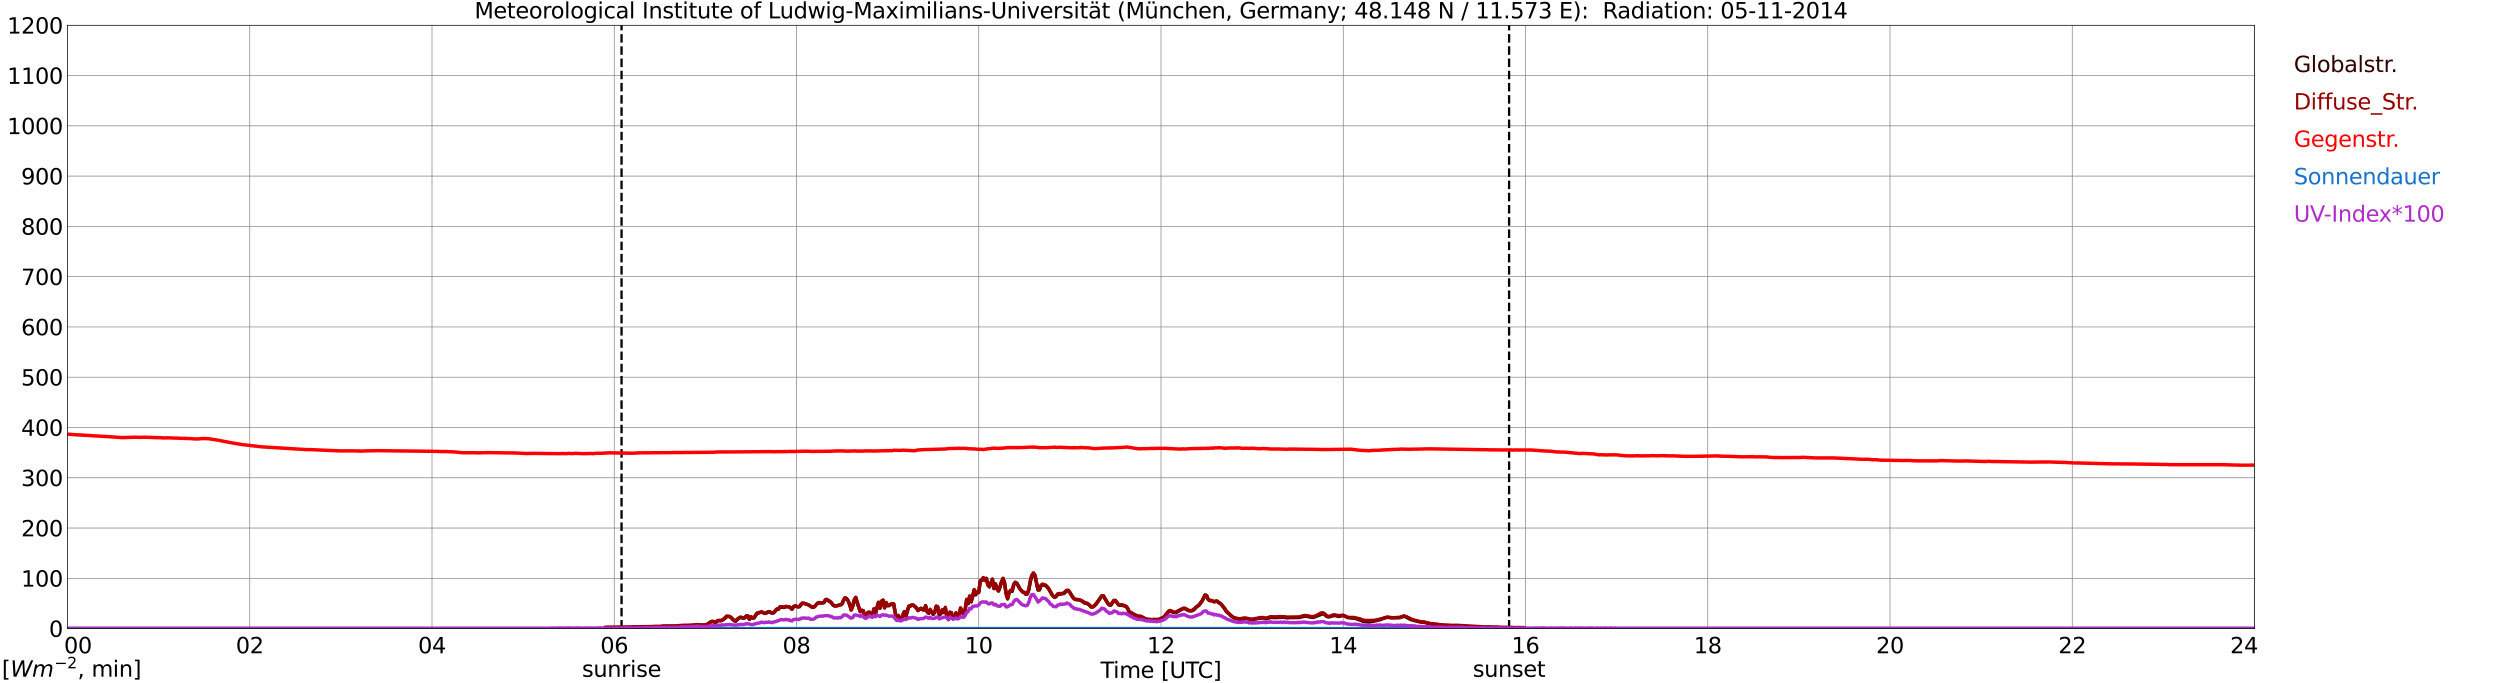 <?xml version="1.0" encoding="utf-8" standalone="no"?>
<!DOCTYPE svg PUBLIC "-//W3C//DTD SVG 1.1//EN"
  "http://www.w3.org/Graphics/SVG/1.1/DTD/svg11.dtd">
<svg xmlns:xlink="http://www.w3.org/1999/xlink" width="1085.4pt" height="296.64pt" viewBox="0 0 1085.4 296.64" xmlns="http://www.w3.org/2000/svg" version="1.1">
 <defs>
  <style type="text/css">*{stroke-linejoin: round; stroke-linecap: butt}</style>
 </defs>
 <g id="figure_1">
  <g id="patch_1">
   <path d="M 0 296.64 
L 1085.4 296.64 
L 1085.4 0 
L 0 0 
z
" style="fill: #ffffff"/>
  </g>
  <g id="axes_1">
   <g id="patch_2">
    <path d="M 29.306 272.909 
L 978.814 272.909 
L 978.814 10.976 
L 29.306 10.976 
z
" style="fill: #ffffff"/>
   </g>
   <g id="patch_3">
    <path d="M 978.814 272.909 
L 978.814 272.909 
L 978.814 10.976 
L 978.814 10.976 
z
" clip-path="url(#pe8888c429b)" style="fill: #d3d3d3; opacity: 0.25; stroke: #d3d3d3; stroke-linejoin: miter"/>
   </g>
   <g id="matplotlib.axis_1">
    <g id="xtick_1">
     <g id="line2d_1">
      <path d="M 29.306 272.909 
L 29.306 10.976 
" clip-path="url(#pe8888c429b)" style="fill: none; stroke: #808080; stroke-width: 0.3; stroke-linecap: square"/>
     </g>
     <g id="line2d_2"/>
     <g id="text_1">
      <!--    00 -->
      <g transform="translate(18.733 283.627) scale(0.095 -0.095)">
       <defs>
        <path id="DejaVuSans-20" transform="scale(0.016)"/>
        <path id="DejaVuSans-30" d="M 2034 4250 
Q 1547 4250 1301 3770 
Q 1056 3291 1056 2328 
Q 1056 1369 1301 889 
Q 1547 409 2034 409 
Q 2525 409 2770 889 
Q 3016 1369 3016 2328 
Q 3016 3291 2770 3770 
Q 2525 4250 2034 4250 
z
M 2034 4750 
Q 2819 4750 3233 4129 
Q 3647 3509 3647 2328 
Q 3647 1150 3233 529 
Q 2819 -91 2034 -91 
Q 1250 -91 836 529 
Q 422 1150 422 2328 
Q 422 3509 836 4129 
Q 1250 4750 2034 4750 
z
" transform="scale(0.016)"/>
       </defs>
       <use xlink:href="#DejaVuSans-20"/>
       <use xlink:href="#DejaVuSans-20" transform="translate(31.787 0)"/>
       <use xlink:href="#DejaVuSans-20" transform="translate(63.574 0)"/>
       <use xlink:href="#DejaVuSans-30" transform="translate(95.361 0)"/>
       <use xlink:href="#DejaVuSans-30" transform="translate(158.984 0)"/>
      </g>
     </g>
    </g>
    <g id="xtick_2">
     <g id="line2d_3">
      <path d="M 108.431 272.909 
L 108.431 10.976 
" clip-path="url(#pe8888c429b)" style="fill: none; stroke: #808080; stroke-width: 0.3; stroke-linecap: square"/>
     </g>
     <g id="line2d_4"/>
     <g id="text_2">
      <!-- 02 -->
      <g transform="translate(102.387 283.627) scale(0.095 -0.095)">
       <defs>
        <path id="DejaVuSans-32" d="M 1228 531 
L 3431 531 
L 3431 0 
L 469 0 
L 469 531 
Q 828 903 1448 1529 
Q 2069 2156 2228 2338 
Q 2531 2678 2651 2914 
Q 2772 3150 2772 3378 
Q 2772 3750 2511 3984 
Q 2250 4219 1831 4219 
Q 1534 4219 1204 4116 
Q 875 4013 500 3803 
L 500 4441 
Q 881 4594 1212 4672 
Q 1544 4750 1819 4750 
Q 2544 4750 2975 4387 
Q 3406 4025 3406 3419 
Q 3406 3131 3298 2873 
Q 3191 2616 2906 2266 
Q 2828 2175 2409 1742 
Q 1991 1309 1228 531 
z
" transform="scale(0.016)"/>
       </defs>
       <use xlink:href="#DejaVuSans-30"/>
       <use xlink:href="#DejaVuSans-32" transform="translate(63.623 0)"/>
      </g>
     </g>
    </g>
    <g id="xtick_3">
     <g id="line2d_5">
      <path d="M 187.557 272.909 
L 187.557 10.976 
" clip-path="url(#pe8888c429b)" style="fill: none; stroke: #808080; stroke-width: 0.3; stroke-linecap: square"/>
     </g>
     <g id="line2d_6"/>
     <g id="text_3">
      <!-- 04 -->
      <g transform="translate(181.513 283.627) scale(0.095 -0.095)">
       <defs>
        <path id="DejaVuSans-34" d="M 2419 4116 
L 825 1625 
L 2419 1625 
L 2419 4116 
z
M 2253 4666 
L 3047 4666 
L 3047 1625 
L 3713 1625 
L 3713 1100 
L 3047 1100 
L 3047 0 
L 2419 0 
L 2419 1100 
L 313 1100 
L 313 1709 
L 2253 4666 
z
" transform="scale(0.016)"/>
       </defs>
       <use xlink:href="#DejaVuSans-30"/>
       <use xlink:href="#DejaVuSans-34" transform="translate(63.623 0)"/>
      </g>
     </g>
    </g>
    <g id="xtick_4">
     <g id="line2d_7">
      <path d="M 266.683 272.909 
L 266.683 10.976 
" clip-path="url(#pe8888c429b)" style="fill: none; stroke: #808080; stroke-width: 0.3; stroke-linecap: square"/>
     </g>
     <g id="line2d_8"/>
     <g id="text_4">
      <!-- 06 -->
      <g transform="translate(260.638 283.627) scale(0.095 -0.095)">
       <defs>
        <path id="DejaVuSans-36" d="M 2113 2584 
Q 1688 2584 1439 2293 
Q 1191 2003 1191 1497 
Q 1191 994 1439 701 
Q 1688 409 2113 409 
Q 2538 409 2786 701 
Q 3034 994 3034 1497 
Q 3034 2003 2786 2293 
Q 2538 2584 2113 2584 
z
M 3366 4563 
L 3366 3988 
Q 3128 4100 2886 4159 
Q 2644 4219 2406 4219 
Q 1781 4219 1451 3797 
Q 1122 3375 1075 2522 
Q 1259 2794 1537 2939 
Q 1816 3084 2150 3084 
Q 2853 3084 3261 2657 
Q 3669 2231 3669 1497 
Q 3669 778 3244 343 
Q 2819 -91 2113 -91 
Q 1303 -91 875 529 
Q 447 1150 447 2328 
Q 447 3434 972 4092 
Q 1497 4750 2381 4750 
Q 2619 4750 2861 4703 
Q 3103 4656 3366 4563 
z
" transform="scale(0.016)"/>
       </defs>
       <use xlink:href="#DejaVuSans-30"/>
       <use xlink:href="#DejaVuSans-36" transform="translate(63.623 0)"/>
      </g>
     </g>
    </g>
    <g id="xtick_5">
     <g id="line2d_9">
      <path d="M 345.808 272.909 
L 345.808 10.976 
" clip-path="url(#pe8888c429b)" style="fill: none; stroke: #808080; stroke-width: 0.3; stroke-linecap: square"/>
     </g>
     <g id="line2d_10"/>
     <g id="text_5">
      <!-- 08 -->
      <g transform="translate(339.764 283.627) scale(0.095 -0.095)">
       <defs>
        <path id="DejaVuSans-38" d="M 2034 2216 
Q 1584 2216 1326 1975 
Q 1069 1734 1069 1313 
Q 1069 891 1326 650 
Q 1584 409 2034 409 
Q 2484 409 2743 651 
Q 3003 894 3003 1313 
Q 3003 1734 2745 1975 
Q 2488 2216 2034 2216 
z
M 1403 2484 
Q 997 2584 770 2862 
Q 544 3141 544 3541 
Q 544 4100 942 4425 
Q 1341 4750 2034 4750 
Q 2731 4750 3128 4425 
Q 3525 4100 3525 3541 
Q 3525 3141 3298 2862 
Q 3072 2584 2669 2484 
Q 3125 2378 3379 2068 
Q 3634 1759 3634 1313 
Q 3634 634 3220 271 
Q 2806 -91 2034 -91 
Q 1263 -91 848 271 
Q 434 634 434 1313 
Q 434 1759 690 2068 
Q 947 2378 1403 2484 
z
M 1172 3481 
Q 1172 3119 1398 2916 
Q 1625 2713 2034 2713 
Q 2441 2713 2670 2916 
Q 2900 3119 2900 3481 
Q 2900 3844 2670 4047 
Q 2441 4250 2034 4250 
Q 1625 4250 1398 4047 
Q 1172 3844 1172 3481 
z
" transform="scale(0.016)"/>
       </defs>
       <use xlink:href="#DejaVuSans-30"/>
       <use xlink:href="#DejaVuSans-38" transform="translate(63.623 0)"/>
      </g>
     </g>
    </g>
    <g id="xtick_6">
     <g id="line2d_11">
      <path d="M 424.934 272.909 
L 424.934 10.976 
" clip-path="url(#pe8888c429b)" style="fill: none; stroke: #808080; stroke-width: 0.3; stroke-linecap: square"/>
     </g>
     <g id="line2d_12"/>
     <g id="text_6">
      <!-- 10 -->
      <g transform="translate(418.89 283.627) scale(0.095 -0.095)">
       <defs>
        <path id="DejaVuSans-31" d="M 794 531 
L 1825 531 
L 1825 4091 
L 703 3866 
L 703 4441 
L 1819 4666 
L 2450 4666 
L 2450 531 
L 3481 531 
L 3481 0 
L 794 0 
L 794 531 
z
" transform="scale(0.016)"/>
       </defs>
       <use xlink:href="#DejaVuSans-31"/>
       <use xlink:href="#DejaVuSans-30" transform="translate(63.623 0)"/>
      </g>
     </g>
    </g>
    <g id="xtick_7">
     <g id="line2d_13">
      <path d="M 504.06 272.909 
L 504.06 10.976 
" clip-path="url(#pe8888c429b)" style="fill: none; stroke: #808080; stroke-width: 0.3; stroke-linecap: square"/>
     </g>
     <g id="line2d_14"/>
     <g id="text_7">
      <!-- 12 -->
      <g transform="translate(498.015 283.627) scale(0.095 -0.095)">
       <use xlink:href="#DejaVuSans-31"/>
       <use xlink:href="#DejaVuSans-32" transform="translate(63.623 0)"/>
      </g>
     </g>
    </g>
    <g id="xtick_8">
     <g id="line2d_15">
      <path d="M 583.185 272.909 
L 583.185 10.976 
" clip-path="url(#pe8888c429b)" style="fill: none; stroke: #808080; stroke-width: 0.3; stroke-linecap: square"/>
     </g>
     <g id="line2d_16"/>
     <g id="text_8">
      <!-- 14 -->
      <g transform="translate(577.141 283.627) scale(0.095 -0.095)">
       <use xlink:href="#DejaVuSans-31"/>
       <use xlink:href="#DejaVuSans-34" transform="translate(63.623 0)"/>
      </g>
     </g>
    </g>
    <g id="xtick_9">
     <g id="line2d_17">
      <path d="M 662.311 272.909 
L 662.311 10.976 
" clip-path="url(#pe8888c429b)" style="fill: none; stroke: #808080; stroke-width: 0.3; stroke-linecap: square"/>
     </g>
     <g id="line2d_18"/>
     <g id="text_9">
      <!-- 16 -->
      <g transform="translate(656.267 283.627) scale(0.095 -0.095)">
       <use xlink:href="#DejaVuSans-31"/>
       <use xlink:href="#DejaVuSans-36" transform="translate(63.623 0)"/>
      </g>
     </g>
    </g>
    <g id="xtick_10">
     <g id="line2d_19">
      <path d="M 741.437 272.909 
L 741.437 10.976 
" clip-path="url(#pe8888c429b)" style="fill: none; stroke: #808080; stroke-width: 0.3; stroke-linecap: square"/>
     </g>
     <g id="line2d_20"/>
     <g id="text_10">
      <!-- 18 -->
      <g transform="translate(735.392 283.627) scale(0.095 -0.095)">
       <use xlink:href="#DejaVuSans-31"/>
       <use xlink:href="#DejaVuSans-38" transform="translate(63.623 0)"/>
      </g>
     </g>
    </g>
    <g id="xtick_11">
     <g id="line2d_21">
      <path d="M 820.562 272.909 
L 820.562 10.976 
" clip-path="url(#pe8888c429b)" style="fill: none; stroke: #808080; stroke-width: 0.3; stroke-linecap: square"/>
     </g>
     <g id="line2d_22"/>
     <g id="text_11">
      <!-- 20 -->
      <g transform="translate(814.518 283.627) scale(0.095 -0.095)">
       <use xlink:href="#DejaVuSans-32"/>
       <use xlink:href="#DejaVuSans-30" transform="translate(63.623 0)"/>
      </g>
     </g>
    </g>
    <g id="xtick_12">
     <g id="line2d_23">
      <path d="M 899.688 272.909 
L 899.688 10.976 
" clip-path="url(#pe8888c429b)" style="fill: none; stroke: #808080; stroke-width: 0.3; stroke-linecap: square"/>
     </g>
     <g id="line2d_24"/>
     <g id="text_12">
      <!-- 22 -->
      <g transform="translate(893.644 283.627) scale(0.095 -0.095)">
       <use xlink:href="#DejaVuSans-32"/>
       <use xlink:href="#DejaVuSans-32" transform="translate(63.623 0)"/>
      </g>
     </g>
    </g>
    <g id="xtick_13">
     <g id="line2d_25">
      <path d="M 978.814 272.909 
L 978.814 10.976 
" clip-path="url(#pe8888c429b)" style="fill: none; stroke: #808080; stroke-width: 0.3; stroke-linecap: square"/>
     </g>
     <g id="line2d_26"/>
     <g id="text_13">
      <!-- 24    -->
      <g transform="translate(968.241 283.627) scale(0.095 -0.095)">
       <use xlink:href="#DejaVuSans-32"/>
       <use xlink:href="#DejaVuSans-34" transform="translate(63.623 0)"/>
       <use xlink:href="#DejaVuSans-20" transform="translate(127.246 0)"/>
       <use xlink:href="#DejaVuSans-20" transform="translate(159.033 0)"/>
       <use xlink:href="#DejaVuSans-20" transform="translate(190.82 0)"/>
      </g>
     </g>
    </g>
    <g id="text_14">
     <!-- Time [UTC] -->
     <g transform="translate(477.806 294.322) scale(0.095 -0.095)">
      <defs>
       <path id="DejaVuSans-54" d="M -19 4666 
L 3928 4666 
L 3928 4134 
L 2272 4134 
L 2272 0 
L 1638 0 
L 1638 4134 
L -19 4134 
L -19 4666 
z
" transform="scale(0.016)"/>
       <path id="DejaVuSans-69" d="M 603 3500 
L 1178 3500 
L 1178 0 
L 603 0 
L 603 3500 
z
M 603 4863 
L 1178 4863 
L 1178 4134 
L 603 4134 
L 603 4863 
z
" transform="scale(0.016)"/>
       <path id="DejaVuSans-6d" d="M 3328 2828 
Q 3544 3216 3844 3400 
Q 4144 3584 4550 3584 
Q 5097 3584 5394 3201 
Q 5691 2819 5691 2113 
L 5691 0 
L 5113 0 
L 5113 2094 
Q 5113 2597 4934 2840 
Q 4756 3084 4391 3084 
Q 3944 3084 3684 2787 
Q 3425 2491 3425 1978 
L 3425 0 
L 2847 0 
L 2847 2094 
Q 2847 2600 2669 2842 
Q 2491 3084 2119 3084 
Q 1678 3084 1418 2786 
Q 1159 2488 1159 1978 
L 1159 0 
L 581 0 
L 581 3500 
L 1159 3500 
L 1159 2956 
Q 1356 3278 1631 3431 
Q 1906 3584 2284 3584 
Q 2666 3584 2933 3390 
Q 3200 3197 3328 2828 
z
" transform="scale(0.016)"/>
       <path id="DejaVuSans-65" d="M 3597 1894 
L 3597 1613 
L 953 1613 
Q 991 1019 1311 708 
Q 1631 397 2203 397 
Q 2534 397 2845 478 
Q 3156 559 3463 722 
L 3463 178 
Q 3153 47 2828 -22 
Q 2503 -91 2169 -91 
Q 1331 -91 842 396 
Q 353 884 353 1716 
Q 353 2575 817 3079 
Q 1281 3584 2069 3584 
Q 2775 3584 3186 3129 
Q 3597 2675 3597 1894 
z
M 3022 2063 
Q 3016 2534 2758 2815 
Q 2500 3097 2075 3097 
Q 1594 3097 1305 2825 
Q 1016 2553 972 2059 
L 3022 2063 
z
" transform="scale(0.016)"/>
       <path id="DejaVuSans-5b" d="M 550 4863 
L 1875 4863 
L 1875 4416 
L 1125 4416 
L 1125 -397 
L 1875 -397 
L 1875 -844 
L 550 -844 
L 550 4863 
z
" transform="scale(0.016)"/>
       <path id="DejaVuSans-55" d="M 556 4666 
L 1191 4666 
L 1191 1831 
Q 1191 1081 1462 751 
Q 1734 422 2344 422 
Q 2950 422 3222 751 
Q 3494 1081 3494 1831 
L 3494 4666 
L 4128 4666 
L 4128 1753 
Q 4128 841 3676 375 
Q 3225 -91 2344 -91 
Q 1459 -91 1007 375 
Q 556 841 556 1753 
L 556 4666 
z
" transform="scale(0.016)"/>
       <path id="DejaVuSans-43" d="M 4122 4306 
L 4122 3641 
Q 3803 3938 3442 4084 
Q 3081 4231 2675 4231 
Q 1875 4231 1450 3742 
Q 1025 3253 1025 2328 
Q 1025 1406 1450 917 
Q 1875 428 2675 428 
Q 3081 428 3442 575 
Q 3803 722 4122 1019 
L 4122 359 
Q 3791 134 3420 21 
Q 3050 -91 2638 -91 
Q 1578 -91 968 557 
Q 359 1206 359 2328 
Q 359 3453 968 4101 
Q 1578 4750 2638 4750 
Q 3056 4750 3426 4639 
Q 3797 4528 4122 4306 
z
" transform="scale(0.016)"/>
       <path id="DejaVuSans-5d" d="M 1947 4863 
L 1947 -844 
L 622 -844 
L 622 -397 
L 1369 -397 
L 1369 4416 
L 622 4416 
L 622 4863 
L 1947 4863 
z
" transform="scale(0.016)"/>
      </defs>
      <use xlink:href="#DejaVuSans-54"/>
      <use xlink:href="#DejaVuSans-69" transform="translate(57.959 0)"/>
      <use xlink:href="#DejaVuSans-6d" transform="translate(85.742 0)"/>
      <use xlink:href="#DejaVuSans-65" transform="translate(183.154 0)"/>
      <use xlink:href="#DejaVuSans-20" transform="translate(244.678 0)"/>
      <use xlink:href="#DejaVuSans-5b" transform="translate(276.465 0)"/>
      <use xlink:href="#DejaVuSans-55" transform="translate(315.479 0)"/>
      <use xlink:href="#DejaVuSans-54" transform="translate(388.672 0)"/>
      <use xlink:href="#DejaVuSans-43" transform="translate(443.881 0)"/>
      <use xlink:href="#DejaVuSans-5d" transform="translate(513.705 0)"/>
     </g>
    </g>
   </g>
   <g id="matplotlib.axis_2">
    <g id="ytick_1">
     <g id="line2d_27">
      <path d="M 29.306 272.909 
L 978.814 272.909 
" clip-path="url(#pe8888c429b)" style="fill: none; stroke: #808080; stroke-width: 0.3; stroke-linecap: square"/>
     </g>
     <g id="line2d_28"/>
     <g id="text_15">
      <!-- 0 -->
      <g transform="translate(21.261 276.518) scale(0.095 -0.095)">
       <use xlink:href="#DejaVuSans-30"/>
      </g>
     </g>
    </g>
    <g id="ytick_2">
     <g id="line2d_29">
      <path d="M 29.306 251.081 
L 978.814 251.081 
" clip-path="url(#pe8888c429b)" style="fill: none; stroke: #808080; stroke-width: 0.3; stroke-linecap: square"/>
     </g>
     <g id="line2d_30"/>
     <g id="text_16">
      <!-- 100 -->
      <g transform="translate(9.173 254.69) scale(0.095 -0.095)">
       <use xlink:href="#DejaVuSans-31"/>
       <use xlink:href="#DejaVuSans-30" transform="translate(63.623 0)"/>
       <use xlink:href="#DejaVuSans-30" transform="translate(127.246 0)"/>
      </g>
     </g>
    </g>
    <g id="ytick_3">
     <g id="line2d_31">
      <path d="M 29.306 229.253 
L 978.814 229.253 
" clip-path="url(#pe8888c429b)" style="fill: none; stroke: #808080; stroke-width: 0.3; stroke-linecap: square"/>
     </g>
     <g id="line2d_32"/>
     <g id="text_17">
      <!-- 200 -->
      <g transform="translate(9.173 232.863) scale(0.095 -0.095)">
       <use xlink:href="#DejaVuSans-32"/>
       <use xlink:href="#DejaVuSans-30" transform="translate(63.623 0)"/>
       <use xlink:href="#DejaVuSans-30" transform="translate(127.246 0)"/>
      </g>
     </g>
    </g>
    <g id="ytick_4">
     <g id="line2d_33">
      <path d="M 29.306 207.426 
L 978.814 207.426 
" clip-path="url(#pe8888c429b)" style="fill: none; stroke: #808080; stroke-width: 0.3; stroke-linecap: square"/>
     </g>
     <g id="line2d_34"/>
     <g id="text_18">
      <!-- 300 -->
      <g transform="translate(9.173 211.035) scale(0.095 -0.095)">
       <defs>
        <path id="DejaVuSans-33" d="M 2597 2516 
Q 3050 2419 3304 2112 
Q 3559 1806 3559 1356 
Q 3559 666 3084 287 
Q 2609 -91 1734 -91 
Q 1441 -91 1130 -33 
Q 819 25 488 141 
L 488 750 
Q 750 597 1062 519 
Q 1375 441 1716 441 
Q 2309 441 2620 675 
Q 2931 909 2931 1356 
Q 2931 1769 2642 2001 
Q 2353 2234 1838 2234 
L 1294 2234 
L 1294 2753 
L 1863 2753 
Q 2328 2753 2575 2939 
Q 2822 3125 2822 3475 
Q 2822 3834 2567 4026 
Q 2313 4219 1838 4219 
Q 1578 4219 1281 4162 
Q 984 4106 628 3988 
L 628 4550 
Q 988 4650 1302 4700 
Q 1616 4750 1894 4750 
Q 2613 4750 3031 4423 
Q 3450 4097 3450 3541 
Q 3450 3153 3228 2886 
Q 3006 2619 2597 2516 
z
" transform="scale(0.016)"/>
       </defs>
       <use xlink:href="#DejaVuSans-33"/>
       <use xlink:href="#DejaVuSans-30" transform="translate(63.623 0)"/>
       <use xlink:href="#DejaVuSans-30" transform="translate(127.246 0)"/>
      </g>
     </g>
    </g>
    <g id="ytick_5">
     <g id="line2d_35">
      <path d="M 29.306 185.598 
L 978.814 185.598 
" clip-path="url(#pe8888c429b)" style="fill: none; stroke: #808080; stroke-width: 0.3; stroke-linecap: square"/>
     </g>
     <g id="line2d_36"/>
     <g id="text_19">
      <!-- 400 -->
      <g transform="translate(9.173 189.207) scale(0.095 -0.095)">
       <use xlink:href="#DejaVuSans-34"/>
       <use xlink:href="#DejaVuSans-30" transform="translate(63.623 0)"/>
       <use xlink:href="#DejaVuSans-30" transform="translate(127.246 0)"/>
      </g>
     </g>
    </g>
    <g id="ytick_6">
     <g id="line2d_37">
      <path d="M 29.306 163.77 
L 978.814 163.77 
" clip-path="url(#pe8888c429b)" style="fill: none; stroke: #808080; stroke-width: 0.3; stroke-linecap: square"/>
     </g>
     <g id="line2d_38"/>
     <g id="text_20">
      <!-- 500 -->
      <g transform="translate(9.173 167.379) scale(0.095 -0.095)">
       <defs>
        <path id="DejaVuSans-35" d="M 691 4666 
L 3169 4666 
L 3169 4134 
L 1269 4134 
L 1269 2991 
Q 1406 3038 1543 3061 
Q 1681 3084 1819 3084 
Q 2600 3084 3056 2656 
Q 3513 2228 3513 1497 
Q 3513 744 3044 326 
Q 2575 -91 1722 -91 
Q 1428 -91 1123 -41 
Q 819 9 494 109 
L 494 744 
Q 775 591 1075 516 
Q 1375 441 1709 441 
Q 2250 441 2565 725 
Q 2881 1009 2881 1497 
Q 2881 1984 2565 2268 
Q 2250 2553 1709 2553 
Q 1456 2553 1204 2497 
Q 953 2441 691 2322 
L 691 4666 
z
" transform="scale(0.016)"/>
       </defs>
       <use xlink:href="#DejaVuSans-35"/>
       <use xlink:href="#DejaVuSans-30" transform="translate(63.623 0)"/>
       <use xlink:href="#DejaVuSans-30" transform="translate(127.246 0)"/>
      </g>
     </g>
    </g>
    <g id="ytick_7">
     <g id="line2d_39">
      <path d="M 29.306 141.942 
L 978.814 141.942 
" clip-path="url(#pe8888c429b)" style="fill: none; stroke: #808080; stroke-width: 0.3; stroke-linecap: square"/>
     </g>
     <g id="line2d_40"/>
     <g id="text_21">
      <!-- 600 -->
      <g transform="translate(9.173 145.551) scale(0.095 -0.095)">
       <use xlink:href="#DejaVuSans-36"/>
       <use xlink:href="#DejaVuSans-30" transform="translate(63.623 0)"/>
       <use xlink:href="#DejaVuSans-30" transform="translate(127.246 0)"/>
      </g>
     </g>
    </g>
    <g id="ytick_8">
     <g id="line2d_41">
      <path d="M 29.306 120.114 
L 978.814 120.114 
" clip-path="url(#pe8888c429b)" style="fill: none; stroke: #808080; stroke-width: 0.3; stroke-linecap: square"/>
     </g>
     <g id="line2d_42"/>
     <g id="text_22">
      <!-- 700 -->
      <g transform="translate(9.173 123.724) scale(0.095 -0.095)">
       <defs>
        <path id="DejaVuSans-37" d="M 525 4666 
L 3525 4666 
L 3525 4397 
L 1831 0 
L 1172 0 
L 2766 4134 
L 525 4134 
L 525 4666 
z
" transform="scale(0.016)"/>
       </defs>
       <use xlink:href="#DejaVuSans-37"/>
       <use xlink:href="#DejaVuSans-30" transform="translate(63.623 0)"/>
       <use xlink:href="#DejaVuSans-30" transform="translate(127.246 0)"/>
      </g>
     </g>
    </g>
    <g id="ytick_9">
     <g id="line2d_43">
      <path d="M 29.306 98.287 
L 978.814 98.287 
" clip-path="url(#pe8888c429b)" style="fill: none; stroke: #808080; stroke-width: 0.3; stroke-linecap: square"/>
     </g>
     <g id="line2d_44"/>
     <g id="text_23">
      <!-- 800 -->
      <g transform="translate(9.173 101.896) scale(0.095 -0.095)">
       <use xlink:href="#DejaVuSans-38"/>
       <use xlink:href="#DejaVuSans-30" transform="translate(63.623 0)"/>
       <use xlink:href="#DejaVuSans-30" transform="translate(127.246 0)"/>
      </g>
     </g>
    </g>
    <g id="ytick_10">
     <g id="line2d_45">
      <path d="M 29.306 76.459 
L 978.814 76.459 
" clip-path="url(#pe8888c429b)" style="fill: none; stroke: #808080; stroke-width: 0.3; stroke-linecap: square"/>
     </g>
     <g id="line2d_46"/>
     <g id="text_24">
      <!-- 900 -->
      <g transform="translate(9.173 80.068) scale(0.095 -0.095)">
       <defs>
        <path id="DejaVuSans-39" d="M 703 97 
L 703 672 
Q 941 559 1184 500 
Q 1428 441 1663 441 
Q 2288 441 2617 861 
Q 2947 1281 2994 2138 
Q 2813 1869 2534 1725 
Q 2256 1581 1919 1581 
Q 1219 1581 811 2004 
Q 403 2428 403 3163 
Q 403 3881 828 4315 
Q 1253 4750 1959 4750 
Q 2769 4750 3195 4129 
Q 3622 3509 3622 2328 
Q 3622 1225 3098 567 
Q 2575 -91 1691 -91 
Q 1453 -91 1209 -44 
Q 966 3 703 97 
z
M 1959 2075 
Q 2384 2075 2632 2365 
Q 2881 2656 2881 3163 
Q 2881 3666 2632 3958 
Q 2384 4250 1959 4250 
Q 1534 4250 1286 3958 
Q 1038 3666 1038 3163 
Q 1038 2656 1286 2365 
Q 1534 2075 1959 2075 
z
" transform="scale(0.016)"/>
       </defs>
       <use xlink:href="#DejaVuSans-39"/>
       <use xlink:href="#DejaVuSans-30" transform="translate(63.623 0)"/>
       <use xlink:href="#DejaVuSans-30" transform="translate(127.246 0)"/>
      </g>
     </g>
    </g>
    <g id="ytick_11">
     <g id="line2d_47">
      <path d="M 29.306 54.631 
L 978.814 54.631 
" clip-path="url(#pe8888c429b)" style="fill: none; stroke: #808080; stroke-width: 0.3; stroke-linecap: square"/>
     </g>
     <g id="line2d_48"/>
     <g id="text_25">
      <!-- 1000 -->
      <g transform="translate(3.128 58.24) scale(0.095 -0.095)">
       <use xlink:href="#DejaVuSans-31"/>
       <use xlink:href="#DejaVuSans-30" transform="translate(63.623 0)"/>
       <use xlink:href="#DejaVuSans-30" transform="translate(127.246 0)"/>
       <use xlink:href="#DejaVuSans-30" transform="translate(190.869 0)"/>
      </g>
     </g>
    </g>
    <g id="ytick_12">
     <g id="line2d_49">
      <path d="M 29.306 32.803 
L 978.814 32.803 
" clip-path="url(#pe8888c429b)" style="fill: none; stroke: #808080; stroke-width: 0.3; stroke-linecap: square"/>
     </g>
     <g id="line2d_50"/>
     <g id="text_26">
      <!-- 1100 -->
      <g transform="translate(3.128 36.413) scale(0.095 -0.095)">
       <use xlink:href="#DejaVuSans-31"/>
       <use xlink:href="#DejaVuSans-31" transform="translate(63.623 0)"/>
       <use xlink:href="#DejaVuSans-30" transform="translate(127.246 0)"/>
       <use xlink:href="#DejaVuSans-30" transform="translate(190.869 0)"/>
      </g>
     </g>
    </g>
    <g id="ytick_13">
     <g id="line2d_51">
      <path d="M 29.306 10.976 
L 978.814 10.976 
" clip-path="url(#pe8888c429b)" style="fill: none; stroke: #808080; stroke-width: 0.3; stroke-linecap: square"/>
     </g>
     <g id="line2d_52"/>
     <g id="text_27">
      <!-- 1200 -->
      <g transform="translate(3.128 14.585) scale(0.095 -0.095)">
       <use xlink:href="#DejaVuSans-31"/>
       <use xlink:href="#DejaVuSans-32" transform="translate(63.623 0)"/>
       <use xlink:href="#DejaVuSans-30" transform="translate(127.246 0)"/>
       <use xlink:href="#DejaVuSans-30" transform="translate(190.869 0)"/>
      </g>
     </g>
    </g>
   </g>
   <g id="line2d_53">
    <path d="M 269.848 272.909 
L 269.848 10.976 
" clip-path="url(#pe8888c429b)" style="fill: none; stroke-dasharray: 3.7,1.6; stroke-dashoffset: 0; stroke: #000000"/>
   </g>
   <g id="line2d_54">
    <path d="M 655.19 272.909 
L 655.19 10.976 
" clip-path="url(#pe8888c429b)" style="fill: none; stroke-dasharray: 3.7,1.6; stroke-dashoffset: 0; stroke: #000000"/>
   </g>
   <g id="line2d_55">
    <path d="M 29.306 272.909 
L 262.067 272.909 
L 262.726 272.474 
L 273.936 272.385 
L 275.255 272.267 
L 276.573 272.267 
L 277.233 272.178 
L 280.53 272.295 
L 281.849 272.147 
L 286.464 272.088 
L 287.783 271.911 
L 294.377 271.822 
L 296.355 271.614 
L 298.992 271.673 
L 301.63 271.497 
L 302.949 271.289 
L 304.267 271.438 
L 306.246 271.348 
L 306.905 271.141 
L 308.883 269.897 
L 309.543 269.897 
L 310.202 270.163 
L 310.861 270.134 
L 311.521 269.63 
L 312.18 269.423 
L 312.839 269.541 
L 313.499 269.305 
L 314.818 268.445 
L 315.477 267.646 
L 316.796 267.705 
L 317.455 268.179 
L 318.774 269.541 
L 319.433 269.72 
L 320.093 268.919 
L 321.411 268.061 
L 322.071 268.12 
L 322.73 268.445 
L 323.39 268.268 
L 324.049 267.528 
L 324.708 267.498 
L 325.368 268.919 
L 326.027 267.853 
L 326.686 268.356 
L 327.346 268.327 
L 328.665 266.343 
L 330.643 265.69 
L 331.302 265.957 
L 331.961 266.343 
L 332.621 266.225 
L 333.28 265.81 
L 333.94 265.603 
L 335.258 266.254 
L 335.918 266.077 
L 337.236 264.566 
L 337.896 264.595 
L 338.555 263.706 
L 339.215 263.588 
L 340.533 263.706 
L 341.193 263.35 
L 342.512 263.47 
L 343.171 263.826 
L 343.83 264.536 
L 344.49 263.558 
L 345.149 263.143 
L 346.468 263.499 
L 347.127 263.44 
L 347.787 262.493 
L 348.446 261.929 
L 349.105 261.96 
L 351.083 262.641 
L 352.402 263.529 
L 353.062 263.706 
L 353.721 263.381 
L 354.38 262.521 
L 355.04 261.901 
L 355.699 261.722 
L 356.359 261.812 
L 357.677 261.694 
L 358.337 260.567 
L 358.996 260.36 
L 359.655 260.864 
L 360.315 261.131 
L 360.974 261.722 
L 361.634 262.582 
L 362.293 263.056 
L 362.952 263.115 
L 364.93 262.582 
L 365.59 262.196 
L 366.249 260.685 
L 366.909 259.59 
L 367.568 259.915 
L 368.227 260.805 
L 368.887 262.403 
L 369.546 264.774 
L 370.206 263.35 
L 370.865 260.657 
L 371.524 259.413 
L 372.843 263.647 
L 373.502 265.455 
L 374.162 265.129 
L 374.821 265.158 
L 375.481 267.853 
L 376.14 268.12 
L 376.799 266.136 
L 377.459 265.78 
L 378.118 267.172 
L 378.777 266.876 
L 379.437 264.536 
L 380.096 266.433 
L 381.415 261.545 
L 382.074 264.062 
L 382.734 261.159 
L 383.393 260.598 
L 384.053 263.737 
L 384.712 261.694 
L 385.371 262.936 
L 386.031 262.877 
L 387.349 262.108 
L 388.009 262.196 
L 388.668 265.928 
L 389.328 268.831 
L 389.987 267.439 
L 391.306 269.067 
L 392.624 265.572 
L 393.284 267.587 
L 394.603 263.291 
L 395.262 263.174 
L 395.921 262.7 
L 396.581 262.818 
L 397.899 263.914 
L 398.559 265.04 
L 399.218 264.507 
L 399.878 264.18 
L 400.537 264.654 
L 401.196 264.861 
L 401.856 263.084 
L 402.515 265.603 
L 403.175 266.284 
L 403.834 264.922 
L 405.153 266.786 
L 405.812 265.928 
L 406.471 263.322 
L 407.131 263.558 
L 407.79 266.993 
L 408.45 266.55 
L 409.109 264.981 
L 409.768 265.928 
L 410.428 264.062 
L 411.087 267.616 
L 411.746 268.978 
L 412.406 266.018 
L 413.065 266.018 
L 413.725 268.652 
L 414.384 268.12 
L 415.043 266.225 
L 415.703 268.356 
L 416.362 267.912 
L 417.022 264.239 
L 418.34 266.64 
L 419 265.04 
L 419.659 260.805 
L 420.318 262.108 
L 420.978 259.264 
L 421.637 261.366 
L 422.297 259.146 
L 422.956 256.213 
L 423.615 258.258 
L 424.275 257.073 
L 424.934 257.221 
L 425.593 252.362 
L 426.253 251.86 
L 426.912 250.882 
L 427.572 251.95 
L 428.231 251.09 
L 428.89 253.814 
L 429.55 254.763 
L 430.869 251.415 
L 431.528 255.414 
L 432.187 253.489 
L 432.847 255.591 
L 433.506 256.599 
L 434.165 254.822 
L 434.825 252.6 
L 435.484 251.149 
L 436.144 253.163 
L 436.803 257.577 
L 437.462 260.004 
L 438.122 257.429 
L 438.781 256.333 
L 439.44 256.776 
L 440.1 253.934 
L 440.759 252.925 
L 441.419 253.192 
L 442.737 255.532 
L 444.056 257.073 
L 444.716 257.25 
L 445.375 258.02 
L 446.034 257.872 
L 446.694 256.005 
L 447.353 252.393 
L 448.012 250.142 
L 448.672 249.254 
L 449.331 249.846 
L 450.65 256.184 
L 451.309 256.154 
L 451.969 254.288 
L 452.628 253.785 
L 453.287 254.17 
L 453.947 254.141 
L 455.266 255.621 
L 457.244 258.908 
L 457.903 259.354 
L 458.563 258.998 
L 459.222 258.051 
L 459.881 257.931 
L 460.541 257.992 
L 461.2 257.723 
L 461.859 257.723 
L 463.178 256.481 
L 463.838 256.42 
L 464.497 257.28 
L 465.816 259.441 
L 466.475 260.035 
L 467.134 260.36 
L 468.453 260.419 
L 469.113 260.626 
L 471.091 261.901 
L 471.75 261.988 
L 472.409 262.285 
L 473.069 262.848 
L 473.728 263.558 
L 474.388 263.588 
L 475.047 263.143 
L 475.706 262.521 
L 478.344 258.732 
L 479.003 258.642 
L 480.981 261.96 
L 481.641 262.7 
L 482.3 262.728 
L 483.619 260.864 
L 484.278 260.805 
L 484.938 261.633 
L 485.597 262.641 
L 486.256 262.818 
L 486.916 262.728 
L 488.235 263.115 
L 488.894 263.381 
L 489.553 264.152 
L 490.213 265.631 
L 490.872 266.164 
L 491.532 266.371 
L 492.191 266.876 
L 494.169 267.705 
L 494.828 267.646 
L 496.147 268.089 
L 497.466 268.801 
L 498.125 269.008 
L 498.785 268.978 
L 500.763 269.157 
L 501.422 269.126 
L 502.082 269.216 
L 503.4 269.067 
L 505.379 268.03 
L 506.697 266.461 
L 507.357 265.572 
L 508.016 265.306 
L 508.675 265.542 
L 509.335 265.898 
L 509.994 266.018 
L 510.654 265.928 
L 513.291 264.418 
L 513.95 264.239 
L 514.61 264.3 
L 515.929 265.068 
L 517.247 265.276 
L 517.907 265.009 
L 518.566 264.536 
L 519.226 263.737 
L 520.544 262.789 
L 521.863 261.041 
L 523.182 258.404 
L 523.841 258.612 
L 524.501 260.212 
L 525.16 260.716 
L 525.819 260.685 
L 527.138 261.218 
L 527.797 260.982 
L 528.457 260.952 
L 529.116 261.574 
L 529.776 261.96 
L 530.435 262.641 
L 531.754 264.418 
L 532.413 265.483 
L 533.732 266.609 
L 534.391 267.321 
L 535.71 268.268 
L 537.688 268.801 
L 539.666 268.801 
L 540.326 268.535 
L 540.985 268.535 
L 543.623 269.039 
L 544.282 269.039 
L 544.941 268.77 
L 548.238 268.238 
L 549.557 268.683 
L 550.216 268.535 
L 551.535 268.12 
L 552.195 268.03 
L 552.854 268.15 
L 554.832 268.089 
L 556.81 268.002 
L 557.47 268.03 
L 558.788 268.238 
L 560.107 268.15 
L 562.745 268.12 
L 564.063 268.12 
L 566.042 267.587 
L 566.701 267.498 
L 567.36 267.557 
L 568.679 267.882 
L 569.998 268.061 
L 571.317 267.675 
L 572.635 267.083 
L 574.613 266.402 
L 575.932 267.587 
L 576.592 267.823 
L 577.251 267.795 
L 579.229 267.172 
L 581.207 267.646 
L 581.867 267.528 
L 582.526 267.29 
L 583.185 267.29 
L 583.845 267.467 
L 585.164 268.15 
L 588.46 268.476 
L 591.098 269.453 
L 591.757 269.779 
L 594.395 270.045 
L 595.714 269.866 
L 598.351 269.246 
L 599.011 269.098 
L 601.648 268.089 
L 602.307 267.943 
L 604.286 268.179 
L 607.582 268.179 
L 609.561 267.587 
L 610.22 267.764 
L 611.539 268.476 
L 612.198 268.86 
L 614.176 269.482 
L 614.836 269.541 
L 615.495 269.779 
L 616.814 270.073 
L 618.792 270.252 
L 620.111 270.695 
L 622.089 271.082 
L 623.408 271.11 
L 624.067 271.289 
L 630.001 271.732 
L 630.661 271.673 
L 631.32 271.732 
L 631.98 271.645 
L 635.936 271.911 
L 637.255 272.088 
L 637.914 272.147 
L 638.573 272.088 
L 639.892 272.267 
L 640.552 272.206 
L 641.211 272.326 
L 643.189 272.326 
L 645.827 272.385 
L 647.145 272.413 
L 651.761 272.503 
L 655.058 272.562 
L 659.014 272.592 
L 660.333 272.68 
L 661.652 272.651 
L 662.311 272.909 
L 978.154 272.909 
L 978.154 272.909 
" clip-path="url(#pe8888c429b)" style="fill: none; stroke: #330000; stroke-width: 1.5; stroke-linecap: square"/>
   </g>
   <g id="line2d_56">
    <path d="M 29.306 272.909 
L 262.067 272.909 
L 262.726 272.33 
L 272.617 272.245 
L 275.914 272.121 
L 282.508 272.036 
L 285.145 271.909 
L 286.464 271.953 
L 288.442 271.785 
L 289.761 271.826 
L 291.739 271.785 
L 293.717 271.785 
L 295.036 271.575 
L 298.333 271.449 
L 300.971 271.363 
L 301.63 271.322 
L 302.289 271.154 
L 303.608 271.239 
L 304.927 271.363 
L 306.246 271.28 
L 306.905 271.112 
L 308.224 270.148 
L 308.883 269.811 
L 309.543 269.726 
L 310.202 269.98 
L 310.861 270.021 
L 311.521 269.434 
L 312.18 269.307 
L 312.839 269.434 
L 313.499 269.181 
L 314.158 268.762 
L 315.477 267.502 
L 316.796 267.587 
L 318.114 268.762 
L 318.774 269.475 
L 319.433 269.602 
L 320.093 268.803 
L 321.411 267.923 
L 322.73 268.301 
L 323.39 268.089 
L 324.049 267.334 
L 324.708 267.378 
L 325.368 268.803 
L 326.027 267.755 
L 326.686 268.216 
L 327.346 268.133 
L 328.665 266.16 
L 329.983 265.824 
L 330.643 265.655 
L 331.961 266.286 
L 332.621 266.16 
L 333.28 265.697 
L 333.94 265.487 
L 335.258 266.16 
L 335.918 265.865 
L 337.236 264.396 
L 337.896 264.396 
L 338.555 263.473 
L 340.533 263.514 
L 341.193 263.222 
L 341.852 263.39 
L 342.512 263.431 
L 343.83 264.355 
L 344.49 263.346 
L 345.149 263.012 
L 346.468 263.39 
L 347.127 263.263 
L 347.787 262.298 
L 348.446 261.794 
L 349.105 261.921 
L 351.083 262.632 
L 351.743 263.137 
L 352.402 263.473 
L 353.062 263.641 
L 353.721 263.178 
L 355.04 261.753 
L 355.699 261.585 
L 356.359 261.709 
L 357.018 261.709 
L 357.677 261.585 
L 358.337 260.367 
L 358.996 260.198 
L 359.655 260.744 
L 360.315 261.08 
L 360.974 261.753 
L 361.634 262.676 
L 362.293 263.054 
L 362.952 263.095 
L 364.93 262.549 
L 365.59 262.087 
L 366.249 260.493 
L 366.909 259.526 
L 367.568 259.947 
L 368.227 260.871 
L 368.887 262.591 
L 369.546 264.815 
L 370.206 263.137 
L 370.865 260.367 
L 371.524 259.317 
L 372.184 261.921 
L 372.843 263.558 
L 373.502 265.614 
L 374.162 264.859 
L 374.821 265.236 
L 375.481 267.88 
L 376.14 268.006 
L 376.799 265.824 
L 377.459 265.824 
L 378.118 267.166 
L 378.777 266.747 
L 379.437 264.269 
L 380.096 266.369 
L 380.756 263.599 
L 381.415 261.458 
L 382.074 263.892 
L 382.734 260.912 
L 383.393 260.535 
L 384.053 263.977 
L 384.712 261.541 
L 385.371 262.968 
L 386.031 262.927 
L 386.69 262.298 
L 387.349 262.045 
L 388.009 262.255 
L 388.668 266.201 
L 389.328 268.762 
L 389.987 267.166 
L 390.646 268.301 
L 391.306 268.971 
L 391.965 266.956 
L 392.624 265.572 
L 393.284 267.502 
L 393.943 264.983 
L 394.603 263.054 
L 395.262 263.054 
L 395.921 262.549 
L 396.581 262.717 
L 397.899 264.06 
L 398.559 265.068 
L 399.878 264.06 
L 400.537 264.691 
L 401.196 264.774 
L 401.856 262.927 
L 402.515 265.529 
L 403.175 266.033 
L 403.834 264.523 
L 404.493 265.741 
L 405.153 266.537 
L 405.812 265.741 
L 406.471 263.095 
L 407.131 263.39 
L 407.79 266.873 
L 408.45 266.201 
L 409.109 264.649 
L 409.768 265.614 
L 410.428 263.682 
L 411.087 267.629 
L 411.746 268.93 
L 412.406 265.697 
L 413.065 266.118 
L 413.725 268.593 
L 414.384 267.965 
L 415.043 265.992 
L 415.703 268.133 
L 416.362 267.629 
L 417.022 263.892 
L 418.34 266.328 
L 419 264.649 
L 419.659 260.198 
L 420.318 261.794 
L 420.978 258.688 
L 421.637 261.08 
L 422.956 255.96 
L 423.615 257.933 
L 424.275 256.924 
L 424.934 256.966 
L 425.593 252.098 
L 426.253 251.886 
L 426.912 250.754 
L 427.572 252.013 
L 428.231 251.173 
L 428.89 254.028 
L 429.55 254.783 
L 430.869 251.553 
L 431.528 255.582 
L 432.187 253.567 
L 432.847 255.706 
L 433.506 256.547 
L 434.165 254.868 
L 434.825 252.644 
L 435.484 251.09 
L 436.144 253.104 
L 436.803 257.721 
L 437.462 259.904 
L 438.122 257.134 
L 438.781 256.296 
L 439.44 256.505 
L 440.1 253.777 
L 440.759 252.768 
L 441.419 253.146 
L 442.737 255.497 
L 443.397 256.42 
L 444.056 257.009 
L 444.716 257.175 
L 445.375 257.974 
L 446.034 257.765 
L 446.694 255.665 
L 447.353 251.845 
L 448.012 249.621 
L 448.672 248.697 
L 449.331 249.621 
L 450.65 255.96 
L 451.309 255.874 
L 451.969 254.069 
L 452.628 253.609 
L 453.287 253.901 
L 453.947 254.069 
L 454.606 254.659 
L 455.266 255.497 
L 456.584 258.016 
L 457.244 258.856 
L 457.903 259.275 
L 458.563 258.688 
L 459.222 257.806 
L 459.881 257.68 
L 460.541 257.721 
L 461.859 257.511 
L 462.519 256.756 
L 463.178 256.252 
L 463.838 256.296 
L 464.497 257.219 
L 465.816 259.358 
L 466.475 260.072 
L 467.794 260.284 
L 468.453 260.325 
L 469.772 260.871 
L 471.091 261.668 
L 471.75 261.836 
L 472.409 262.13 
L 473.728 263.39 
L 474.388 263.473 
L 475.047 262.968 
L 476.366 261.499 
L 478.344 258.688 
L 479.003 258.647 
L 480.981 262.004 
L 481.641 262.549 
L 482.3 262.549 
L 483.619 260.618 
L 484.278 260.661 
L 485.597 262.508 
L 486.256 262.591 
L 486.916 262.466 
L 488.235 262.927 
L 488.894 263.222 
L 489.553 264.018 
L 490.213 265.446 
L 492.191 266.579 
L 493.51 267.251 
L 494.169 267.461 
L 494.828 267.461 
L 495.488 267.587 
L 497.466 268.762 
L 500.103 269.015 
L 500.763 268.888 
L 502.741 268.93 
L 504.06 268.469 
L 505.379 267.755 
L 507.357 265.278 
L 508.016 265.027 
L 509.335 265.614 
L 509.994 265.782 
L 510.654 265.614 
L 512.632 264.606 
L 513.95 263.977 
L 514.61 264.103 
L 515.929 264.942 
L 516.588 265.068 
L 517.247 265.068 
L 517.907 264.815 
L 519.885 263.095 
L 520.544 262.632 
L 521.863 260.871 
L 523.182 258.31 
L 523.841 258.52 
L 524.501 260.198 
L 525.16 260.744 
L 525.819 260.703 
L 527.138 261.331 
L 527.797 261.039 
L 528.457 261.122 
L 529.116 261.753 
L 529.776 262.004 
L 530.435 262.591 
L 531.754 264.186 
L 532.413 265.278 
L 534.391 267.21 
L 535.051 267.755 
L 535.71 268.133 
L 537.688 268.593 
L 538.348 268.635 
L 539.666 268.384 
L 540.326 268.301 
L 541.644 268.469 
L 542.963 268.888 
L 544.941 268.593 
L 546.919 268.174 
L 548.238 268.089 
L 549.557 268.342 
L 550.216 268.216 
L 551.535 267.755 
L 554.173 267.838 
L 554.832 267.712 
L 557.47 267.755 
L 558.788 267.923 
L 560.107 267.923 
L 564.063 267.88 
L 564.723 267.712 
L 565.382 267.419 
L 566.701 267.21 
L 568.02 267.419 
L 569.338 267.712 
L 570.657 267.629 
L 571.976 266.998 
L 573.295 266.243 
L 573.954 266.033 
L 574.613 266.118 
L 575.932 267.251 
L 576.592 267.587 
L 577.251 267.587 
L 577.91 267.419 
L 578.57 267.041 
L 579.229 266.915 
L 581.207 267.293 
L 583.185 267.083 
L 585.164 268.006 
L 586.482 268.089 
L 587.801 268.089 
L 590.439 268.679 
L 591.757 269.224 
L 593.076 269.392 
L 596.373 269.349 
L 597.692 269.139 
L 602.307 268.006 
L 604.286 268.216 
L 607.582 268.048 
L 609.561 267.378 
L 610.879 267.88 
L 612.198 268.511 
L 613.517 269.139 
L 616.814 269.938 
L 618.133 270.021 
L 619.451 270.357 
L 621.429 270.776 
L 622.748 270.903 
L 623.408 270.903 
L 626.045 271.322 
L 628.683 271.407 
L 631.32 271.531 
L 631.98 271.449 
L 645.167 272.204 
L 647.145 272.162 
L 649.123 272.245 
L 649.783 272.204 
L 651.102 272.33 
L 657.036 272.413 
L 657.695 272.498 
L 659.014 272.413 
L 660.992 272.498 
L 661.652 272.455 
L 662.311 272.909 
L 978.154 272.909 
L 978.154 272.909 
" clip-path="url(#pe8888c429b)" style="fill: none; stroke: #990000; stroke-width: 1.5; stroke-linecap: square"/>
   </g>
   <g id="line2d_57">
    <path d="M 29.306 188.516 
L 30.625 188.571 
L 31.943 188.695 
L 47.768 189.625 
L 53.043 190.003 
L 55.022 189.933 
L 58.978 189.821 
L 60.297 189.872 
L 63.594 189.835 
L 67.55 190.005 
L 70.187 190.044 
L 70.847 190.131 
L 72.825 190.094 
L 82.716 190.422 
L 85.353 190.618 
L 86.013 190.52 
L 86.672 190.546 
L 87.991 190.378 
L 90.628 190.485 
L 94.584 191.085 
L 97.222 191.622 
L 101.178 192.36 
L 105.135 193.017 
L 108.431 193.388 
L 113.707 194.012 
L 132.829 195.18 
L 134.807 195.204 
L 138.104 195.344 
L 142.719 195.56 
L 147.994 195.769 
L 150.632 195.745 
L 152.61 195.735 
L 157.226 195.826 
L 159.204 195.743 
L 164.479 195.665 
L 170.413 195.735 
L 188.876 195.951 
L 191.513 196.045 
L 193.492 196.034 
L 196.788 196.191 
L 198.767 196.335 
L 200.745 196.562 
L 206.02 196.555 
L 207.339 196.619 
L 209.317 196.573 
L 211.954 196.505 
L 223.823 196.673 
L 228.439 196.905 
L 232.395 196.835 
L 233.714 196.857 
L 238.329 196.92 
L 242.286 196.957 
L 244.264 196.913 
L 245.583 196.968 
L 246.901 196.85 
L 248.88 196.931 
L 249.539 196.811 
L 253.495 196.957 
L 256.792 196.876 
L 257.451 196.972 
L 258.77 196.787 
L 260.089 196.795 
L 261.408 196.774 
L 264.705 196.592 
L 266.023 196.623 
L 274.595 196.769 
L 277.233 196.614 
L 291.08 196.509 
L 291.739 196.547 
L 292.399 196.448 
L 294.377 196.481 
L 310.202 196.346 
L 310.861 196.228 
L 320.093 196.189 
L 333.94 196.069 
L 335.918 196.121 
L 339.215 196.062 
L 339.874 196.103 
L 340.533 196.025 
L 341.193 196.09 
L 342.512 195.997 
L 344.49 196.021 
L 349.765 195.89 
L 352.402 195.979 
L 360.315 195.922 
L 362.952 195.783 
L 366.249 195.785 
L 367.568 195.885 
L 371.524 195.769 
L 372.184 195.855 
L 374.162 195.807 
L 374.821 195.881 
L 375.481 195.752 
L 379.437 195.813 
L 385.371 195.647 
L 387.349 195.678 
L 388.009 195.492 
L 389.987 195.527 
L 390.646 195.564 
L 391.965 195.457 
L 397.24 195.711 
L 397.899 195.457 
L 399.218 195.311 
L 401.196 195.202 
L 410.428 194.942 
L 411.746 194.748 
L 413.725 194.696 
L 415.703 194.685 
L 416.362 194.602 
L 417.022 194.685 
L 418.34 194.619 
L 421.637 194.894 
L 422.297 194.855 
L 424.275 195.043 
L 426.253 195.073 
L 426.912 195.167 
L 428.231 194.944 
L 431.528 194.56 
L 433.506 194.674 
L 436.144 194.503 
L 437.462 194.322 
L 442.078 194.333 
L 444.056 194.29 
L 447.353 194.128 
L 449.331 194.128 
L 451.309 194.366 
L 452.628 194.375 
L 454.606 194.353 
L 455.925 194.27 
L 457.244 194.183 
L 457.903 194.141 
L 458.563 194.266 
L 459.881 194.194 
L 465.816 194.429 
L 466.475 194.318 
L 467.134 194.427 
L 469.772 194.281 
L 471.091 194.416 
L 472.409 194.401 
L 475.047 194.763 
L 477.685 194.652 
L 479.003 194.552 
L 482.96 194.438 
L 484.278 194.416 
L 485.597 194.314 
L 486.916 194.281 
L 488.894 194.119 
L 489.553 194.097 
L 492.191 194.543 
L 494.169 194.848 
L 498.785 194.746 
L 500.103 194.682 
L 500.763 194.737 
L 502.082 194.652 
L 505.379 194.632 
L 512.632 194.986 
L 513.291 194.837 
L 513.95 194.953 
L 517.247 194.768 
L 524.501 194.637 
L 525.819 194.532 
L 526.479 194.608 
L 527.138 194.453 
L 528.457 194.447 
L 529.116 194.346 
L 532.413 194.658 
L 533.073 194.499 
L 535.051 194.49 
L 535.71 194.556 
L 536.369 194.423 
L 537.029 194.49 
L 537.688 194.418 
L 539.666 194.682 
L 540.985 194.597 
L 542.304 194.678 
L 543.623 194.593 
L 546.919 194.84 
L 548.238 194.7 
L 552.195 194.953 
L 554.173 194.927 
L 556.151 194.992 
L 557.47 194.968 
L 558.129 195.093 
L 560.107 194.942 
L 561.426 195.043 
L 562.085 194.951 
L 563.404 195.006 
L 572.635 195.112 
L 573.954 195.165 
L 575.273 195.174 
L 577.251 195.156 
L 586.482 195.016 
L 588.46 195.267 
L 590.439 195.499 
L 594.395 195.691 
L 596.373 195.497 
L 598.351 195.501 
L 599.67 195.392 
L 602.967 195.222 
L 604.945 195.13 
L 607.582 195.034 
L 608.901 194.951 
L 610.22 195.03 
L 611.539 195.01 
L 612.198 195.088 
L 613.517 194.982 
L 615.495 194.988 
L 618.792 194.901 
L 620.77 194.866 
L 645.827 195.263 
L 647.145 195.311 
L 648.464 195.32 
L 649.783 195.315 
L 651.761 195.357 
L 656.377 195.333 
L 657.036 195.436 
L 657.695 195.339 
L 659.014 195.379 
L 662.311 195.374 
L 663.63 195.407 
L 664.289 195.348 
L 670.224 195.772 
L 673.521 195.909 
L 674.18 196.055 
L 674.839 196.04 
L 675.499 196.228 
L 676.817 196.2 
L 678.136 196.32 
L 678.796 196.252 
L 685.389 196.874 
L 686.049 196.931 
L 686.708 196.83 
L 691.983 197.079 
L 693.961 197.455 
L 696.599 197.463 
L 697.258 197.544 
L 698.577 197.472 
L 699.896 197.494 
L 701.215 197.446 
L 703.193 197.61 
L 703.852 197.793 
L 704.511 197.747 
L 705.171 197.863 
L 707.149 197.909 
L 708.468 197.95 
L 711.105 197.841 
L 712.424 197.944 
L 713.083 197.882 
L 713.743 197.957 
L 714.402 197.865 
L 716.38 197.924 
L 717.04 197.828 
L 719.677 197.893 
L 720.996 197.843 
L 722.315 197.817 
L 724.952 197.946 
L 726.271 197.896 
L 731.546 198.131 
L 738.14 198.096 
L 740.118 198.046 
L 743.415 197.968 
L 744.734 197.928 
L 748.031 198.077 
L 752.646 198.181 
L 753.965 198.251 
L 755.943 198.326 
L 761.218 198.295 
L 762.537 198.365 
L 763.856 198.33 
L 765.174 198.354 
L 766.493 198.354 
L 769.79 198.655 
L 771.768 198.625 
L 773.746 198.697 
L 774.406 198.644 
L 775.725 198.697 
L 776.384 198.614 
L 777.043 198.681 
L 778.362 198.644 
L 780.34 198.653 
L 781.659 198.638 
L 782.318 198.522 
L 788.253 198.812 
L 796.165 198.825 
L 797.484 198.9 
L 798.803 198.937 
L 806.056 199.279 
L 808.034 199.393 
L 809.353 199.417 
L 810.672 199.378 
L 813.309 199.6 
L 814.628 199.609 
L 816.606 199.79 
L 825.837 199.936 
L 827.816 199.923 
L 829.794 199.936 
L 830.453 200.05 
L 832.431 200.083 
L 839.684 200.102 
L 841.663 200.07 
L 842.322 199.969 
L 849.575 200.157 
L 850.894 200.174 
L 853.531 200.115 
L 862.103 200.375 
L 863.422 200.259 
L 864.741 200.366 
L 868.038 200.395 
L 881.885 200.635 
L 885.841 200.585 
L 889.797 200.565 
L 895.732 200.777 
L 896.391 200.733 
L 897.71 200.868 
L 899.029 200.903 
L 900.347 200.997 
L 902.326 201.008 
L 916.832 201.388 
L 922.766 201.423 
L 924.745 201.432 
L 928.701 201.482 
L 941.229 201.678 
L 941.888 201.75 
L 943.867 201.731 
L 965.626 201.742 
L 966.945 201.814 
L 972.879 201.958 
L 978.154 201.953 
L 978.154 201.953 
" clip-path="url(#pe8888c429b)" style="fill: none; stroke: #ff0000; stroke-width: 1.5; stroke-linecap: square"/>
   </g>
   <g id="line2d_58">
    <path d="M 29.306 272.909 
L 978.154 272.909 
L 978.154 272.909 
" clip-path="url(#pe8888c429b)" style="fill: none; stroke: #1773cc; stroke-width: 1.5; stroke-linecap: square"/>
   </g>
   <g id="line2d_59">
    <path d="M 29.306 272.909 
L 238.989 272.909 
L 239.648 272.712 
L 240.308 272.843 
L 243.604 272.691 
L 244.264 272.843 
L 247.561 272.691 
L 248.22 272.843 
L 251.517 272.669 
L 252.176 272.843 
L 254.814 272.712 
L 256.133 272.821 
L 256.792 272.691 
L 257.451 272.821 
L 260.748 272.647 
L 261.408 272.821 
L 262.067 272.8 
L 262.726 272.647 
L 263.386 272.8 
L 264.045 272.8 
L 264.705 272.625 
L 265.364 272.8 
L 266.023 272.691 
L 267.342 272.778 
L 268.002 272.625 
L 268.661 272.778 
L 271.958 272.56 
L 272.617 272.734 
L 273.277 272.712 
L 273.936 272.56 
L 274.595 272.712 
L 275.255 272.691 
L 275.914 272.538 
L 276.573 272.691 
L 277.233 272.581 
L 278.552 272.647 
L 279.211 272.494 
L 279.87 272.669 
L 280.53 272.625 
L 281.189 272.45 
L 281.849 272.625 
L 285.145 272.385 
L 285.805 272.56 
L 286.464 272.45 
L 287.783 272.45 
L 288.442 272.319 
L 289.102 272.494 
L 289.761 272.472 
L 290.42 272.298 
L 291.08 272.45 
L 291.739 272.45 
L 292.399 272.298 
L 293.058 272.45 
L 295.036 272.341 
L 295.696 272.145 
L 296.355 272.276 
L 297.014 272.232 
L 297.674 272.058 
L 298.333 272.21 
L 298.992 272.188 
L 299.652 271.992 
L 300.311 272.167 
L 300.971 272.014 
L 301.63 272.079 
L 302.949 271.817 
L 303.608 272.036 
L 304.267 272.079 
L 304.927 271.927 
L 305.586 272.101 
L 306.246 272.014 
L 306.905 272.058 
L 307.564 271.97 
L 308.224 271.708 
L 309.543 271.686 
L 310.202 271.599 
L 310.861 271.73 
L 311.521 271.381 
L 312.839 271.49 
L 313.499 271.25 
L 314.158 271.425 
L 315.477 271.206 
L 316.136 271.25 
L 316.796 271.097 
L 317.455 271.294 
L 319.433 271.403 
L 322.071 271.075 
L 322.73 271.184 
L 323.39 271.01 
L 324.049 270.704 
L 324.708 270.901 
L 325.368 270.901 
L 326.027 271.141 
L 326.686 271.206 
L 328.005 270.792 
L 329.324 270.508 
L 329.983 270.399 
L 330.643 270.093 
L 331.302 270.268 
L 331.961 270.311 
L 332.621 270.137 
L 333.28 270.18 
L 333.94 269.984 
L 334.599 270.289 
L 335.258 270.311 
L 335.918 270.028 
L 336.577 269.94 
L 338.555 269.22 
L 339.215 268.936 
L 339.874 269.133 
L 340.533 269.133 
L 341.193 268.892 
L 341.852 269.154 
L 342.512 269.067 
L 343.171 269.46 
L 343.83 269.569 
L 344.49 268.958 
L 345.149 268.936 
L 345.808 268.783 
L 346.468 268.98 
L 347.127 268.914 
L 347.787 268.412 
L 349.105 268.303 
L 350.424 268.456 
L 351.083 268.347 
L 351.743 268.783 
L 352.402 268.914 
L 353.062 268.849 
L 353.721 268.543 
L 354.38 267.91 
L 356.359 267.408 
L 357.018 267.583 
L 357.677 267.343 
L 359.655 267.299 
L 360.315 267.561 
L 360.974 267.626 
L 361.634 268.107 
L 362.293 268.325 
L 362.952 268.194 
L 363.612 268.369 
L 364.271 268.129 
L 364.93 268.216 
L 365.59 267.757 
L 366.249 266.993 
L 367.568 267.059 
L 368.887 268.019 
L 369.546 268.347 
L 370.206 268.15 
L 370.865 267.103 
L 371.524 266.972 
L 372.184 267.255 
L 372.843 267.234 
L 373.502 267.67 
L 374.162 267.146 
L 375.481 268.412 
L 376.14 268.347 
L 376.799 267.91 
L 377.459 267.321 
L 378.118 267.801 
L 378.777 268.019 
L 379.437 267.277 
L 380.096 267.736 
L 380.756 267.124 
L 381.415 267.321 
L 382.074 267.692 
L 382.734 267.059 
L 383.393 266.884 
L 384.053 267.146 
L 384.712 267.037 
L 386.031 267.539 
L 387.349 267.43 
L 388.009 267.867 
L 389.328 269.395 
L 389.987 269.176 
L 390.646 269.569 
L 391.306 269.569 
L 391.965 269.067 
L 392.624 268.892 
L 393.284 268.958 
L 393.943 268.652 
L 394.603 268.194 
L 395.262 268.347 
L 395.921 268.107 
L 396.581 268.063 
L 397.24 268.325 
L 397.899 268.434 
L 398.559 268.936 
L 399.218 268.652 
L 400.537 268.565 
L 401.196 268.39 
L 401.856 267.888 
L 402.515 268.063 
L 403.175 268.434 
L 403.834 267.976 
L 404.493 268.543 
L 405.812 268.456 
L 406.471 267.954 
L 407.131 268.063 
L 407.79 268.674 
L 409.768 267.976 
L 410.428 267.845 
L 411.746 268.805 
L 412.406 267.867 
L 413.065 268.39 
L 413.725 268.674 
L 414.384 268.674 
L 415.043 268.303 
L 415.703 268.718 
L 416.362 268.521 
L 417.022 267.736 
L 418.34 268.063 
L 419 267.255 
L 419.659 265.924 
L 420.318 265.553 
L 420.978 264.112 
L 421.637 264.33 
L 422.297 263.261 
L 423.615 263.064 
L 424.275 263.108 
L 424.934 262.65 
L 425.593 261.755 
L 426.253 261.406 
L 426.912 261.296 
L 427.572 261.406 
L 428.231 261.362 
L 428.89 262.06 
L 429.55 262.235 
L 430.209 261.777 
L 430.869 261.777 
L 431.528 262.628 
L 432.187 262.344 
L 432.847 263.043 
L 434.165 263.239 
L 434.825 262.519 
L 436.144 262.41 
L 436.803 263.501 
L 437.462 263.436 
L 438.781 262.475 
L 439.44 262.497 
L 440.1 261.209 
L 440.759 260.467 
L 441.419 260.249 
L 442.078 260.816 
L 443.397 262.213 
L 444.056 262.65 
L 445.375 263.021 
L 446.034 262.781 
L 446.694 261.406 
L 447.353 259.266 
L 448.012 258.153 
L 448.672 258.131 
L 449.991 260.074 
L 450.65 261.384 
L 451.309 260.925 
L 452.628 259.55 
L 453.287 259.856 
L 453.947 259.812 
L 454.606 260.62 
L 455.266 261.122 
L 455.925 262.191 
L 456.584 262.541 
L 457.244 263.283 
L 458.563 263.414 
L 459.222 262.65 
L 459.881 262.65 
L 460.541 262.213 
L 461.2 262.453 
L 461.859 262.213 
L 462.519 262.279 
L 463.178 261.777 
L 464.497 262.388 
L 465.156 263.239 
L 465.816 263.654 
L 466.475 264.287 
L 467.134 264.243 
L 467.794 264.549 
L 468.453 264.527 
L 471.75 265.749 
L 472.409 265.946 
L 473.728 266.601 
L 474.388 266.644 
L 475.706 266.164 
L 477.685 264.833 
L 478.344 264.047 
L 479.663 264.461 
L 480.322 265.356 
L 480.981 265.662 
L 481.641 266.317 
L 482.96 265.968 
L 483.619 265.225 
L 484.938 265.64 
L 485.597 266.36 
L 486.256 266.23 
L 486.916 266.491 
L 487.575 266.208 
L 488.235 266.47 
L 488.894 266.295 
L 489.553 266.863 
L 490.213 267.103 
L 490.872 267.692 
L 491.532 267.779 
L 492.191 268.369 
L 492.85 268.434 
L 493.51 268.849 
L 494.828 268.958 
L 495.488 268.958 
L 498.125 269.635 
L 498.785 269.46 
L 499.444 269.787 
L 500.103 269.569 
L 500.763 269.853 
L 501.422 269.635 
L 502.082 269.962 
L 502.741 269.7 
L 503.4 269.766 
L 505.379 269.045 
L 506.038 268.609 
L 506.697 267.998 
L 507.357 267.539 
L 508.016 267.343 
L 508.675 267.43 
L 509.335 267.757 
L 509.994 267.605 
L 510.654 267.801 
L 511.313 267.321 
L 511.972 267.365 
L 512.632 266.95 
L 513.291 267.059 
L 513.95 266.753 
L 515.929 267.714 
L 517.247 267.91 
L 517.907 267.801 
L 521.204 266.579 
L 521.863 266.12 
L 522.522 265.378 
L 523.182 265.269 
L 523.841 265.313 
L 524.501 266.208 
L 525.16 266.186 
L 525.819 266.557 
L 526.479 266.491 
L 527.138 266.993 
L 527.797 266.775 
L 528.457 267.103 
L 529.116 267.015 
L 529.776 267.408 
L 530.435 267.43 
L 531.094 267.998 
L 531.754 268.194 
L 532.413 268.674 
L 535.71 269.897 
L 537.688 270.246 
L 539.666 270.115 
L 540.326 269.875 
L 540.985 270.137 
L 541.644 270.049 
L 542.304 270.442 
L 542.963 270.289 
L 543.623 270.551 
L 544.282 270.289 
L 544.941 270.486 
L 548.898 270.115 
L 549.557 270.377 
L 550.216 270.093 
L 550.876 270.224 
L 551.535 269.918 
L 552.195 270.18 
L 555.491 270.202 
L 556.151 270.049 
L 556.81 270.289 
L 557.47 270.028 
L 558.129 270.289 
L 558.788 270.115 
L 559.448 270.311 
L 562.745 270.355 
L 563.404 270.18 
L 564.063 270.399 
L 564.723 270.093 
L 565.382 270.246 
L 566.042 270.049 
L 567.36 270.246 
L 568.679 270.377 
L 569.998 270.486 
L 570.657 270.224 
L 571.317 270.355 
L 571.976 270.006 
L 572.635 270.093 
L 573.954 269.875 
L 574.613 269.897 
L 575.932 270.464 
L 576.592 270.399 
L 577.251 270.661 
L 577.91 270.377 
L 578.57 270.486 
L 579.889 270.486 
L 581.867 270.53 
L 582.526 270.289 
L 583.185 270.551 
L 583.845 270.486 
L 584.504 270.835 
L 586.482 271.075 
L 587.801 271.097 
L 588.46 270.966 
L 589.12 271.228 
L 589.779 271.053 
L 590.439 271.337 
L 592.417 271.49 
L 593.076 271.337 
L 593.736 271.577 
L 594.395 271.425 
L 595.054 271.621 
L 597.032 271.555 
L 597.692 271.337 
L 598.351 271.512 
L 599.011 271.315 
L 599.67 271.468 
L 601.648 271.425 
L 602.307 271.25 
L 602.967 271.49 
L 603.626 271.337 
L 604.286 271.555 
L 606.264 271.555 
L 606.923 271.403 
L 607.582 271.599 
L 608.242 271.381 
L 608.901 271.555 
L 609.561 271.403 
L 610.879 271.643 
L 612.198 271.708 
L 612.858 271.621 
L 613.517 271.861 
L 614.176 271.708 
L 614.836 271.948 
L 615.495 271.948 
L 618.133 272.101 
L 618.792 271.97 
L 619.451 272.188 
L 620.111 272.036 
L 620.77 272.254 
L 622.748 272.298 
L 624.067 272.341 
L 624.726 272.21 
L 625.386 272.429 
L 626.045 272.276 
L 626.705 272.45 
L 628.683 272.407 
L 629.342 272.276 
L 630.001 272.45 
L 630.661 272.276 
L 631.32 272.45 
L 633.958 272.298 
L 634.617 272.472 
L 635.276 272.319 
L 635.936 272.516 
L 637.914 272.538 
L 638.573 272.407 
L 639.233 272.581 
L 639.892 272.429 
L 640.552 272.603 
L 642.53 272.625 
L 643.189 272.494 
L 643.848 272.691 
L 644.508 272.538 
L 645.167 272.691 
L 647.145 272.691 
L 647.805 272.56 
L 648.464 272.734 
L 651.102 272.581 
L 651.761 272.756 
L 652.42 272.625 
L 653.08 272.778 
L 655.717 272.625 
L 656.377 272.8 
L 658.355 272.778 
L 659.014 272.647 
L 659.674 272.821 
L 660.333 272.669 
L 660.992 272.821 
L 664.289 272.821 
L 666.267 272.8 
L 666.927 272.669 
L 667.586 272.821 
L 670.224 272.669 
L 670.883 272.821 
L 672.861 272.821 
L 673.521 272.669 
L 674.18 272.843 
L 678.796 272.669 
L 679.455 272.821 
L 680.774 272.843 
L 681.433 272.821 
L 682.092 272.669 
L 682.752 272.843 
L 683.411 272.821 
L 684.071 272.669 
L 684.73 272.843 
L 685.389 272.821 
L 686.049 272.669 
L 686.708 272.843 
L 687.368 272.734 
L 688.027 272.843 
L 691.324 272.691 
L 691.983 272.843 
L 692.643 272.843 
L 693.302 272.691 
L 693.961 272.843 
L 694.621 272.843 
L 695.28 272.691 
L 695.939 272.843 
L 696.599 272.843 
L 697.258 272.691 
L 697.918 272.843 
L 698.577 272.843 
L 699.236 272.691 
L 699.896 272.843 
L 700.555 272.843 
L 701.215 272.691 
L 701.874 272.909 
L 978.154 272.909 
L 978.154 272.909 
" clip-path="url(#pe8888c429b)" style="fill: none; stroke: #b02bcc; stroke-width: 1.5; stroke-linecap: square"/>
   </g>
   <g id="patch_4">
    <path d="M 29.306 272.909 
L 29.306 10.976 
" style="fill: none; stroke: #000000; stroke-width: 0.3; stroke-linejoin: miter; stroke-linecap: square"/>
   </g>
   <g id="patch_5">
    <path d="M 978.814 272.909 
L 978.814 10.976 
" style="fill: none; stroke: #000000; stroke-width: 0.3; stroke-linejoin: miter; stroke-linecap: square"/>
   </g>
   <g id="patch_6">
    <path d="M 29.306 272.909 
L 978.814 272.909 
" style="fill: none; stroke: #000000; stroke-width: 0.3; stroke-linejoin: miter; stroke-linecap: square"/>
   </g>
   <g id="patch_7">
    <path d="M 29.306 10.976 
L 978.814 10.976 
" style="fill: none; stroke: #000000; stroke-width: 0.3; stroke-linejoin: miter; stroke-linecap: square"/>
   </g>
   <g id="text_28">
    <!-- sunrise -->
    <g transform="translate(252.683 293.863) scale(0.095 -0.095)">
     <defs>
      <path id="DejaVuSans-73" d="M 2834 3397 
L 2834 2853 
Q 2591 2978 2328 3040 
Q 2066 3103 1784 3103 
Q 1356 3103 1142 2972 
Q 928 2841 928 2578 
Q 928 2378 1081 2264 
Q 1234 2150 1697 2047 
L 1894 2003 
Q 2506 1872 2764 1633 
Q 3022 1394 3022 966 
Q 3022 478 2636 193 
Q 2250 -91 1575 -91 
Q 1294 -91 989 -36 
Q 684 19 347 128 
L 347 722 
Q 666 556 975 473 
Q 1284 391 1588 391 
Q 1994 391 2212 530 
Q 2431 669 2431 922 
Q 2431 1156 2273 1281 
Q 2116 1406 1581 1522 
L 1381 1569 
Q 847 1681 609 1914 
Q 372 2147 372 2553 
Q 372 3047 722 3315 
Q 1072 3584 1716 3584 
Q 2034 3584 2315 3537 
Q 2597 3491 2834 3397 
z
" transform="scale(0.016)"/>
      <path id="DejaVuSans-75" d="M 544 1381 
L 544 3500 
L 1119 3500 
L 1119 1403 
Q 1119 906 1312 657 
Q 1506 409 1894 409 
Q 2359 409 2629 706 
Q 2900 1003 2900 1516 
L 2900 3500 
L 3475 3500 
L 3475 0 
L 2900 0 
L 2900 538 
Q 2691 219 2414 64 
Q 2138 -91 1772 -91 
Q 1169 -91 856 284 
Q 544 659 544 1381 
z
M 1991 3584 
L 1991 3584 
z
" transform="scale(0.016)"/>
      <path id="DejaVuSans-6e" d="M 3513 2113 
L 3513 0 
L 2938 0 
L 2938 2094 
Q 2938 2591 2744 2837 
Q 2550 3084 2163 3084 
Q 1697 3084 1428 2787 
Q 1159 2491 1159 1978 
L 1159 0 
L 581 0 
L 581 3500 
L 1159 3500 
L 1159 2956 
Q 1366 3272 1645 3428 
Q 1925 3584 2291 3584 
Q 2894 3584 3203 3211 
Q 3513 2838 3513 2113 
z
" transform="scale(0.016)"/>
      <path id="DejaVuSans-72" d="M 2631 2963 
Q 2534 3019 2420 3045 
Q 2306 3072 2169 3072 
Q 1681 3072 1420 2755 
Q 1159 2438 1159 1844 
L 1159 0 
L 581 0 
L 581 3500 
L 1159 3500 
L 1159 2956 
Q 1341 3275 1631 3429 
Q 1922 3584 2338 3584 
Q 2397 3584 2469 3576 
Q 2541 3569 2628 3553 
L 2631 2963 
z
" transform="scale(0.016)"/>
     </defs>
     <use xlink:href="#DejaVuSans-73"/>
     <use xlink:href="#DejaVuSans-75" transform="translate(52.1 0)"/>
     <use xlink:href="#DejaVuSans-6e" transform="translate(115.479 0)"/>
     <use xlink:href="#DejaVuSans-72" transform="translate(178.857 0)"/>
     <use xlink:href="#DejaVuSans-69" transform="translate(219.971 0)"/>
     <use xlink:href="#DejaVuSans-73" transform="translate(247.754 0)"/>
     <use xlink:href="#DejaVuSans-65" transform="translate(299.854 0)"/>
    </g>
   </g>
   <g id="text_29">
    <!-- sunset -->
    <g transform="translate(639.435 293.863) scale(0.095 -0.095)">
     <defs>
      <path id="DejaVuSans-74" d="M 1172 4494 
L 1172 3500 
L 2356 3500 
L 2356 3053 
L 1172 3053 
L 1172 1153 
Q 1172 725 1289 603 
Q 1406 481 1766 481 
L 2356 481 
L 2356 0 
L 1766 0 
Q 1100 0 847 248 
Q 594 497 594 1153 
L 594 3053 
L 172 3053 
L 172 3500 
L 594 3500 
L 594 4494 
L 1172 4494 
z
" transform="scale(0.016)"/>
     </defs>
     <use xlink:href="#DejaVuSans-73"/>
     <use xlink:href="#DejaVuSans-75" transform="translate(52.1 0)"/>
     <use xlink:href="#DejaVuSans-6e" transform="translate(115.479 0)"/>
     <use xlink:href="#DejaVuSans-73" transform="translate(178.857 0)"/>
     <use xlink:href="#DejaVuSans-65" transform="translate(230.957 0)"/>
     <use xlink:href="#DejaVuSans-74" transform="translate(292.48 0)"/>
    </g>
   </g>
   <g id="text_30">
    <!-- [$Wm^{-2}$, min] -->
    <g transform="translate(0.821 293.863) scale(0.095 -0.095)">
     <defs>
      <path id="DejaVuSans-Oblique-57" d="M 616 4666 
L 1228 4666 
L 1453 697 
L 3213 4666 
L 3916 4666 
L 4147 697 
L 5888 4666 
L 6528 4666 
L 4453 0 
L 3659 0 
L 3444 3891 
L 1697 0 
L 903 0 
L 616 4666 
z
" transform="scale(0.016)"/>
      <path id="DejaVuSans-Oblique-6d" d="M 5747 2113 
L 5338 0 
L 4763 0 
L 5166 2094 
Q 5191 2228 5203 2325 
Q 5216 2422 5216 2491 
Q 5216 2772 5059 2928 
Q 4903 3084 4622 3084 
Q 4203 3084 3875 2770 
Q 3547 2456 3450 1953 
L 3066 0 
L 2491 0 
L 2900 2094 
Q 2925 2209 2937 2307 
Q 2950 2406 2950 2484 
Q 2950 2769 2794 2926 
Q 2638 3084 2363 3084 
Q 1938 3084 1609 2770 
Q 1281 2456 1184 1953 
L 800 0 
L 225 0 
L 909 3500 
L 1484 3500 
L 1375 2956 
Q 1609 3263 1923 3423 
Q 2238 3584 2597 3584 
Q 2978 3584 3223 3384 
Q 3469 3184 3519 2828 
Q 3781 3197 4126 3390 
Q 4472 3584 4856 3584 
Q 5306 3584 5551 3325 
Q 5797 3066 5797 2591 
Q 5797 2488 5784 2364 
Q 5772 2241 5747 2113 
z
" transform="scale(0.016)"/>
      <path id="DejaVuSans-2212" d="M 678 2272 
L 4684 2272 
L 4684 1741 
L 678 1741 
L 678 2272 
z
" transform="scale(0.016)"/>
      <path id="DejaVuSans-2c" d="M 750 794 
L 1409 794 
L 1409 256 
L 897 -744 
L 494 -744 
L 750 256 
L 750 794 
z
" transform="scale(0.016)"/>
     </defs>
     <use xlink:href="#DejaVuSans-5b" transform="translate(0 0.766)"/>
     <use xlink:href="#DejaVuSans-Oblique-57" transform="translate(39.014 0.766)"/>
     <use xlink:href="#DejaVuSans-Oblique-6d" transform="translate(137.891 0.766)"/>
     <use xlink:href="#DejaVuSans-2212" transform="translate(239.953 39.047) scale(0.7)"/>
     <use xlink:href="#DejaVuSans-32" transform="translate(298.605 39.047) scale(0.7)"/>
     <use xlink:href="#DejaVuSans-2c" transform="translate(345.875 0.766)"/>
     <use xlink:href="#DejaVuSans-20" transform="translate(377.663 0.766)"/>
     <use xlink:href="#DejaVuSans-6d" transform="translate(409.45 0.766)"/>
     <use xlink:href="#DejaVuSans-69" transform="translate(506.862 0.766)"/>
     <use xlink:href="#DejaVuSans-6e" transform="translate(534.645 0.766)"/>
     <use xlink:href="#DejaVuSans-5d" transform="translate(598.024 0.766)"/>
    </g>
   </g>
   <g id="text_31">
    <!-- Globalstr. -->
    <g style="fill: #330000" transform="translate(995.905 31.291) scale(0.095 -0.095)">
     <defs>
      <path id="DejaVuSans-47" d="M 3809 666 
L 3809 1919 
L 2778 1919 
L 2778 2438 
L 4434 2438 
L 4434 434 
Q 4069 175 3628 42 
Q 3188 -91 2688 -91 
Q 1594 -91 976 548 
Q 359 1188 359 2328 
Q 359 3472 976 4111 
Q 1594 4750 2688 4750 
Q 3144 4750 3555 4637 
Q 3966 4525 4313 4306 
L 4313 3634 
Q 3963 3931 3569 4081 
Q 3175 4231 2741 4231 
Q 1884 4231 1454 3753 
Q 1025 3275 1025 2328 
Q 1025 1384 1454 906 
Q 1884 428 2741 428 
Q 3075 428 3337 486 
Q 3600 544 3809 666 
z
" transform="scale(0.016)"/>
      <path id="DejaVuSans-6c" d="M 603 4863 
L 1178 4863 
L 1178 0 
L 603 0 
L 603 4863 
z
" transform="scale(0.016)"/>
      <path id="DejaVuSans-6f" d="M 1959 3097 
Q 1497 3097 1228 2736 
Q 959 2375 959 1747 
Q 959 1119 1226 758 
Q 1494 397 1959 397 
Q 2419 397 2687 759 
Q 2956 1122 2956 1747 
Q 2956 2369 2687 2733 
Q 2419 3097 1959 3097 
z
M 1959 3584 
Q 2709 3584 3137 3096 
Q 3566 2609 3566 1747 
Q 3566 888 3137 398 
Q 2709 -91 1959 -91 
Q 1206 -91 779 398 
Q 353 888 353 1747 
Q 353 2609 779 3096 
Q 1206 3584 1959 3584 
z
" transform="scale(0.016)"/>
      <path id="DejaVuSans-62" d="M 3116 1747 
Q 3116 2381 2855 2742 
Q 2594 3103 2138 3103 
Q 1681 3103 1420 2742 
Q 1159 2381 1159 1747 
Q 1159 1113 1420 752 
Q 1681 391 2138 391 
Q 2594 391 2855 752 
Q 3116 1113 3116 1747 
z
M 1159 2969 
Q 1341 3281 1617 3432 
Q 1894 3584 2278 3584 
Q 2916 3584 3314 3078 
Q 3713 2572 3713 1747 
Q 3713 922 3314 415 
Q 2916 -91 2278 -91 
Q 1894 -91 1617 61 
Q 1341 213 1159 525 
L 1159 0 
L 581 0 
L 581 4863 
L 1159 4863 
L 1159 2969 
z
" transform="scale(0.016)"/>
      <path id="DejaVuSans-61" d="M 2194 1759 
Q 1497 1759 1228 1600 
Q 959 1441 959 1056 
Q 959 750 1161 570 
Q 1363 391 1709 391 
Q 2188 391 2477 730 
Q 2766 1069 2766 1631 
L 2766 1759 
L 2194 1759 
z
M 3341 1997 
L 3341 0 
L 2766 0 
L 2766 531 
Q 2569 213 2275 61 
Q 1981 -91 1556 -91 
Q 1019 -91 701 211 
Q 384 513 384 1019 
Q 384 1609 779 1909 
Q 1175 2209 1959 2209 
L 2766 2209 
L 2766 2266 
Q 2766 2663 2505 2880 
Q 2244 3097 1772 3097 
Q 1472 3097 1187 3025 
Q 903 2953 641 2809 
L 641 3341 
Q 956 3463 1253 3523 
Q 1550 3584 1831 3584 
Q 2591 3584 2966 3190 
Q 3341 2797 3341 1997 
z
" transform="scale(0.016)"/>
      <path id="DejaVuSans-2e" d="M 684 794 
L 1344 794 
L 1344 0 
L 684 0 
L 684 794 
z
" transform="scale(0.016)"/>
     </defs>
     <use xlink:href="#DejaVuSans-47"/>
     <use xlink:href="#DejaVuSans-6c" transform="translate(77.49 0)"/>
     <use xlink:href="#DejaVuSans-6f" transform="translate(105.273 0)"/>
     <use xlink:href="#DejaVuSans-62" transform="translate(166.455 0)"/>
     <use xlink:href="#DejaVuSans-61" transform="translate(229.932 0)"/>
     <use xlink:href="#DejaVuSans-6c" transform="translate(291.211 0)"/>
     <use xlink:href="#DejaVuSans-73" transform="translate(318.994 0)"/>
     <use xlink:href="#DejaVuSans-74" transform="translate(371.094 0)"/>
     <use xlink:href="#DejaVuSans-72" transform="translate(410.303 0)"/>
     <use xlink:href="#DejaVuSans-2e" transform="translate(442.291 0)"/>
    </g>
   </g>
   <g id="text_32">
    <!-- Diffuse_Str. -->
    <g style="fill: #990000" transform="translate(995.905 47.531) scale(0.095 -0.095)">
     <defs>
      <path id="DejaVuSans-44" d="M 1259 4147 
L 1259 519 
L 2022 519 
Q 2988 519 3436 956 
Q 3884 1394 3884 2338 
Q 3884 3275 3436 3711 
Q 2988 4147 2022 4147 
L 1259 4147 
z
M 628 4666 
L 1925 4666 
Q 3281 4666 3915 4102 
Q 4550 3538 4550 2338 
Q 4550 1131 3912 565 
Q 3275 0 1925 0 
L 628 0 
L 628 4666 
z
" transform="scale(0.016)"/>
      <path id="DejaVuSans-66" d="M 2375 4863 
L 2375 4384 
L 1825 4384 
Q 1516 4384 1395 4259 
Q 1275 4134 1275 3809 
L 1275 3500 
L 2222 3500 
L 2222 3053 
L 1275 3053 
L 1275 0 
L 697 0 
L 697 3053 
L 147 3053 
L 147 3500 
L 697 3500 
L 697 3744 
Q 697 4328 969 4595 
Q 1241 4863 1831 4863 
L 2375 4863 
z
" transform="scale(0.016)"/>
      <path id="DejaVuSans-5f" d="M 3263 -1063 
L 3263 -1509 
L -63 -1509 
L -63 -1063 
L 3263 -1063 
z
" transform="scale(0.016)"/>
      <path id="DejaVuSans-53" d="M 3425 4513 
L 3425 3897 
Q 3066 4069 2747 4153 
Q 2428 4238 2131 4238 
Q 1616 4238 1336 4038 
Q 1056 3838 1056 3469 
Q 1056 3159 1242 3001 
Q 1428 2844 1947 2747 
L 2328 2669 
Q 3034 2534 3370 2195 
Q 3706 1856 3706 1288 
Q 3706 609 3251 259 
Q 2797 -91 1919 -91 
Q 1588 -91 1214 -16 
Q 841 59 441 206 
L 441 856 
Q 825 641 1194 531 
Q 1563 422 1919 422 
Q 2459 422 2753 634 
Q 3047 847 3047 1241 
Q 3047 1584 2836 1778 
Q 2625 1972 2144 2069 
L 1759 2144 
Q 1053 2284 737 2584 
Q 422 2884 422 3419 
Q 422 4038 858 4394 
Q 1294 4750 2059 4750 
Q 2388 4750 2728 4690 
Q 3069 4631 3425 4513 
z
" transform="scale(0.016)"/>
     </defs>
     <use xlink:href="#DejaVuSans-44"/>
     <use xlink:href="#DejaVuSans-69" transform="translate(77.002 0)"/>
     <use xlink:href="#DejaVuSans-66" transform="translate(104.785 0)"/>
     <use xlink:href="#DejaVuSans-66" transform="translate(139.99 0)"/>
     <use xlink:href="#DejaVuSans-75" transform="translate(175.195 0)"/>
     <use xlink:href="#DejaVuSans-73" transform="translate(238.574 0)"/>
     <use xlink:href="#DejaVuSans-65" transform="translate(290.674 0)"/>
     <use xlink:href="#DejaVuSans-5f" transform="translate(352.197 0)"/>
     <use xlink:href="#DejaVuSans-53" transform="translate(402.197 0)"/>
     <use xlink:href="#DejaVuSans-74" transform="translate(465.674 0)"/>
     <use xlink:href="#DejaVuSans-72" transform="translate(504.883 0)"/>
     <use xlink:href="#DejaVuSans-2e" transform="translate(536.871 0)"/>
    </g>
   </g>
   <g id="text_33">
    <!-- Gegenstr. -->
    <g style="fill: #ff0000" transform="translate(995.905 63.771) scale(0.095 -0.095)">
     <defs>
      <path id="DejaVuSans-67" d="M 2906 1791 
Q 2906 2416 2648 2759 
Q 2391 3103 1925 3103 
Q 1463 3103 1205 2759 
Q 947 2416 947 1791 
Q 947 1169 1205 825 
Q 1463 481 1925 481 
Q 2391 481 2648 825 
Q 2906 1169 2906 1791 
z
M 3481 434 
Q 3481 -459 3084 -895 
Q 2688 -1331 1869 -1331 
Q 1566 -1331 1297 -1286 
Q 1028 -1241 775 -1147 
L 775 -588 
Q 1028 -725 1275 -790 
Q 1522 -856 1778 -856 
Q 2344 -856 2625 -561 
Q 2906 -266 2906 331 
L 2906 616 
Q 2728 306 2450 153 
Q 2172 0 1784 0 
Q 1141 0 747 490 
Q 353 981 353 1791 
Q 353 2603 747 3093 
Q 1141 3584 1784 3584 
Q 2172 3584 2450 3431 
Q 2728 3278 2906 2969 
L 2906 3500 
L 3481 3500 
L 3481 434 
z
" transform="scale(0.016)"/>
     </defs>
     <use xlink:href="#DejaVuSans-47"/>
     <use xlink:href="#DejaVuSans-65" transform="translate(77.49 0)"/>
     <use xlink:href="#DejaVuSans-67" transform="translate(139.014 0)"/>
     <use xlink:href="#DejaVuSans-65" transform="translate(202.49 0)"/>
     <use xlink:href="#DejaVuSans-6e" transform="translate(264.014 0)"/>
     <use xlink:href="#DejaVuSans-73" transform="translate(327.393 0)"/>
     <use xlink:href="#DejaVuSans-74" transform="translate(379.492 0)"/>
     <use xlink:href="#DejaVuSans-72" transform="translate(418.701 0)"/>
     <use xlink:href="#DejaVuSans-2e" transform="translate(450.689 0)"/>
    </g>
   </g>
   <g id="text_34">
    <!-- Sonnendauer -->
    <g style="fill: #1773cc" transform="translate(995.905 80.01) scale(0.095 -0.095)">
     <defs>
      <path id="DejaVuSans-64" d="M 2906 2969 
L 2906 4863 
L 3481 4863 
L 3481 0 
L 2906 0 
L 2906 525 
Q 2725 213 2448 61 
Q 2172 -91 1784 -91 
Q 1150 -91 751 415 
Q 353 922 353 1747 
Q 353 2572 751 3078 
Q 1150 3584 1784 3584 
Q 2172 3584 2448 3432 
Q 2725 3281 2906 2969 
z
M 947 1747 
Q 947 1113 1208 752 
Q 1469 391 1925 391 
Q 2381 391 2643 752 
Q 2906 1113 2906 1747 
Q 2906 2381 2643 2742 
Q 2381 3103 1925 3103 
Q 1469 3103 1208 2742 
Q 947 2381 947 1747 
z
" transform="scale(0.016)"/>
     </defs>
     <use xlink:href="#DejaVuSans-53"/>
     <use xlink:href="#DejaVuSans-6f" transform="translate(63.477 0)"/>
     <use xlink:href="#DejaVuSans-6e" transform="translate(124.658 0)"/>
     <use xlink:href="#DejaVuSans-6e" transform="translate(188.037 0)"/>
     <use xlink:href="#DejaVuSans-65" transform="translate(251.416 0)"/>
     <use xlink:href="#DejaVuSans-6e" transform="translate(312.939 0)"/>
     <use xlink:href="#DejaVuSans-64" transform="translate(376.318 0)"/>
     <use xlink:href="#DejaVuSans-61" transform="translate(439.795 0)"/>
     <use xlink:href="#DejaVuSans-75" transform="translate(501.074 0)"/>
     <use xlink:href="#DejaVuSans-65" transform="translate(564.453 0)"/>
     <use xlink:href="#DejaVuSans-72" transform="translate(625.977 0)"/>
    </g>
   </g>
   <g id="text_35">
    <!-- UV-Index*100 -->
    <g style="fill: #b02bcc" transform="translate(995.905 96.25) scale(0.095 -0.095)">
     <defs>
      <path id="DejaVuSans-56" d="M 1831 0 
L 50 4666 
L 709 4666 
L 2188 738 
L 3669 4666 
L 4325 4666 
L 2547 0 
L 1831 0 
z
" transform="scale(0.016)"/>
      <path id="DejaVuSans-2d" d="M 313 2009 
L 1997 2009 
L 1997 1497 
L 313 1497 
L 313 2009 
z
" transform="scale(0.016)"/>
      <path id="DejaVuSans-49" d="M 628 4666 
L 1259 4666 
L 1259 0 
L 628 0 
L 628 4666 
z
" transform="scale(0.016)"/>
      <path id="DejaVuSans-78" d="M 3513 3500 
L 2247 1797 
L 3578 0 
L 2900 0 
L 1881 1375 
L 863 0 
L 184 0 
L 1544 1831 
L 300 3500 
L 978 3500 
L 1906 2253 
L 2834 3500 
L 3513 3500 
z
" transform="scale(0.016)"/>
      <path id="DejaVuSans-2a" d="M 3009 3897 
L 1888 3291 
L 3009 2681 
L 2828 2375 
L 1778 3009 
L 1778 1831 
L 1422 1831 
L 1422 3009 
L 372 2375 
L 191 2681 
L 1313 3291 
L 191 3897 
L 372 4206 
L 1422 3572 
L 1422 4750 
L 1778 4750 
L 1778 3572 
L 2828 4206 
L 3009 3897 
z
" transform="scale(0.016)"/>
     </defs>
     <use xlink:href="#DejaVuSans-55"/>
     <use xlink:href="#DejaVuSans-56" transform="translate(73.193 0)"/>
     <use xlink:href="#DejaVuSans-2d" transform="translate(135.727 0)"/>
     <use xlink:href="#DejaVuSans-49" transform="translate(171.811 0)"/>
     <use xlink:href="#DejaVuSans-6e" transform="translate(201.303 0)"/>
     <use xlink:href="#DejaVuSans-64" transform="translate(264.682 0)"/>
     <use xlink:href="#DejaVuSans-65" transform="translate(328.158 0)"/>
     <use xlink:href="#DejaVuSans-78" transform="translate(387.932 0)"/>
     <use xlink:href="#DejaVuSans-2a" transform="translate(447.111 0)"/>
     <use xlink:href="#DejaVuSans-31" transform="translate(497.111 0)"/>
     <use xlink:href="#DejaVuSans-30" transform="translate(560.734 0)"/>
     <use xlink:href="#DejaVuSans-30" transform="translate(624.357 0)"/>
    </g>
   </g>
   <g id="text_36">
    <!-- Meteorological Institute of Ludwig-Maximilians-Universität (München, Germany; 48.148 N / 11.573 E):  Radiation: 05-11-2014 -->
    <g transform="translate(206.01 7.976) scale(0.095 -0.095)">
     <defs>
      <path id="DejaVuSans-4d" d="M 628 4666 
L 1569 4666 
L 2759 1491 
L 3956 4666 
L 4897 4666 
L 4897 0 
L 4281 0 
L 4281 4097 
L 3078 897 
L 2444 897 
L 1241 4097 
L 1241 0 
L 628 0 
L 628 4666 
z
" transform="scale(0.016)"/>
      <path id="DejaVuSans-63" d="M 3122 3366 
L 3122 2828 
Q 2878 2963 2633 3030 
Q 2388 3097 2138 3097 
Q 1578 3097 1268 2742 
Q 959 2388 959 1747 
Q 959 1106 1268 751 
Q 1578 397 2138 397 
Q 2388 397 2633 464 
Q 2878 531 3122 666 
L 3122 134 
Q 2881 22 2623 -34 
Q 2366 -91 2075 -91 
Q 1284 -91 818 406 
Q 353 903 353 1747 
Q 353 2603 823 3093 
Q 1294 3584 2113 3584 
Q 2378 3584 2631 3529 
Q 2884 3475 3122 3366 
z
" transform="scale(0.016)"/>
      <path id="DejaVuSans-4c" d="M 628 4666 
L 1259 4666 
L 1259 531 
L 3531 531 
L 3531 0 
L 628 0 
L 628 4666 
z
" transform="scale(0.016)"/>
      <path id="DejaVuSans-77" d="M 269 3500 
L 844 3500 
L 1563 769 
L 2278 3500 
L 2956 3500 
L 3675 769 
L 4391 3500 
L 4966 3500 
L 4050 0 
L 3372 0 
L 2619 2869 
L 1863 0 
L 1184 0 
L 269 3500 
z
" transform="scale(0.016)"/>
      <path id="DejaVuSans-76" d="M 191 3500 
L 800 3500 
L 1894 563 
L 2988 3500 
L 3597 3500 
L 2284 0 
L 1503 0 
L 191 3500 
z
" transform="scale(0.016)"/>
      <path id="DejaVuSans-e4" d="M 2194 1759 
Q 1497 1759 1228 1600 
Q 959 1441 959 1056 
Q 959 750 1161 570 
Q 1363 391 1709 391 
Q 2188 391 2477 730 
Q 2766 1069 2766 1631 
L 2766 1759 
L 2194 1759 
z
M 3341 1997 
L 3341 0 
L 2766 0 
L 2766 531 
Q 2569 213 2275 61 
Q 1981 -91 1556 -91 
Q 1019 -91 701 211 
Q 384 513 384 1019 
Q 384 1609 779 1909 
Q 1175 2209 1959 2209 
L 2766 2209 
L 2766 2266 
Q 2766 2663 2505 2880 
Q 2244 3097 1772 3097 
Q 1472 3097 1187 3025 
Q 903 2953 641 2809 
L 641 3341 
Q 956 3463 1253 3523 
Q 1550 3584 1831 3584 
Q 2591 3584 2966 3190 
Q 3341 2797 3341 1997 
z
M 2150 4850 
L 2784 4850 
L 2784 4219 
L 2150 4219 
L 2150 4850 
z
M 928 4850 
L 1562 4850 
L 1562 4219 
L 928 4219 
L 928 4850 
z
" transform="scale(0.016)"/>
      <path id="DejaVuSans-28" d="M 1984 4856 
Q 1566 4138 1362 3434 
Q 1159 2731 1159 2009 
Q 1159 1288 1364 580 
Q 1569 -128 1984 -844 
L 1484 -844 
Q 1016 -109 783 600 
Q 550 1309 550 2009 
Q 550 2706 781 3412 
Q 1013 4119 1484 4856 
L 1984 4856 
z
" transform="scale(0.016)"/>
      <path id="DejaVuSans-fc" d="M 544 1381 
L 544 3500 
L 1119 3500 
L 1119 1403 
Q 1119 906 1312 657 
Q 1506 409 1894 409 
Q 2359 409 2629 706 
Q 2900 1003 2900 1516 
L 2900 3500 
L 3475 3500 
L 3475 0 
L 2900 0 
L 2900 538 
Q 2691 219 2414 64 
Q 2138 -91 1772 -91 
Q 1169 -91 856 284 
Q 544 659 544 1381 
z
M 1991 3584 
L 1991 3584 
z
M 2278 4850 
L 2912 4850 
L 2912 4219 
L 2278 4219 
L 2278 4850 
z
M 1056 4850 
L 1690 4850 
L 1690 4219 
L 1056 4219 
L 1056 4850 
z
" transform="scale(0.016)"/>
      <path id="DejaVuSans-68" d="M 3513 2113 
L 3513 0 
L 2938 0 
L 2938 2094 
Q 2938 2591 2744 2837 
Q 2550 3084 2163 3084 
Q 1697 3084 1428 2787 
Q 1159 2491 1159 1978 
L 1159 0 
L 581 0 
L 581 4863 
L 1159 4863 
L 1159 2956 
Q 1366 3272 1645 3428 
Q 1925 3584 2291 3584 
Q 2894 3584 3203 3211 
Q 3513 2838 3513 2113 
z
" transform="scale(0.016)"/>
      <path id="DejaVuSans-79" d="M 2059 -325 
Q 1816 -950 1584 -1140 
Q 1353 -1331 966 -1331 
L 506 -1331 
L 506 -850 
L 844 -850 
Q 1081 -850 1212 -737 
Q 1344 -625 1503 -206 
L 1606 56 
L 191 3500 
L 800 3500 
L 1894 763 
L 2988 3500 
L 3597 3500 
L 2059 -325 
z
" transform="scale(0.016)"/>
      <path id="DejaVuSans-3b" d="M 750 3309 
L 1409 3309 
L 1409 2516 
L 750 2516 
L 750 3309 
z
M 750 794 
L 1409 794 
L 1409 256 
L 897 -744 
L 494 -744 
L 750 256 
L 750 794 
z
" transform="scale(0.016)"/>
      <path id="DejaVuSans-4e" d="M 628 4666 
L 1478 4666 
L 3547 763 
L 3547 4666 
L 4159 4666 
L 4159 0 
L 3309 0 
L 1241 3903 
L 1241 0 
L 628 0 
L 628 4666 
z
" transform="scale(0.016)"/>
      <path id="DejaVuSans-2f" d="M 1625 4666 
L 2156 4666 
L 531 -594 
L 0 -594 
L 1625 4666 
z
" transform="scale(0.016)"/>
      <path id="DejaVuSans-45" d="M 628 4666 
L 3578 4666 
L 3578 4134 
L 1259 4134 
L 1259 2753 
L 3481 2753 
L 3481 2222 
L 1259 2222 
L 1259 531 
L 3634 531 
L 3634 0 
L 628 0 
L 628 4666 
z
" transform="scale(0.016)"/>
      <path id="DejaVuSans-29" d="M 513 4856 
L 1013 4856 
Q 1481 4119 1714 3412 
Q 1947 2706 1947 2009 
Q 1947 1309 1714 600 
Q 1481 -109 1013 -844 
L 513 -844 
Q 928 -128 1133 580 
Q 1338 1288 1338 2009 
Q 1338 2731 1133 3434 
Q 928 4138 513 4856 
z
" transform="scale(0.016)"/>
      <path id="DejaVuSans-3a" d="M 750 794 
L 1409 794 
L 1409 0 
L 750 0 
L 750 794 
z
M 750 3309 
L 1409 3309 
L 1409 2516 
L 750 2516 
L 750 3309 
z
" transform="scale(0.016)"/>
      <path id="DejaVuSans-52" d="M 2841 2188 
Q 3044 2119 3236 1894 
Q 3428 1669 3622 1275 
L 4263 0 
L 3584 0 
L 2988 1197 
Q 2756 1666 2539 1819 
Q 2322 1972 1947 1972 
L 1259 1972 
L 1259 0 
L 628 0 
L 628 4666 
L 2053 4666 
Q 2853 4666 3247 4331 
Q 3641 3997 3641 3322 
Q 3641 2881 3436 2590 
Q 3231 2300 2841 2188 
z
M 1259 4147 
L 1259 2491 
L 2053 2491 
Q 2509 2491 2742 2702 
Q 2975 2913 2975 3322 
Q 2975 3731 2742 3939 
Q 2509 4147 2053 4147 
L 1259 4147 
z
" transform="scale(0.016)"/>
     </defs>
     <use xlink:href="#DejaVuSans-4d"/>
     <use xlink:href="#DejaVuSans-65" transform="translate(86.279 0)"/>
     <use xlink:href="#DejaVuSans-74" transform="translate(147.803 0)"/>
     <use xlink:href="#DejaVuSans-65" transform="translate(187.012 0)"/>
     <use xlink:href="#DejaVuSans-6f" transform="translate(248.535 0)"/>
     <use xlink:href="#DejaVuSans-72" transform="translate(309.717 0)"/>
     <use xlink:href="#DejaVuSans-6f" transform="translate(348.58 0)"/>
     <use xlink:href="#DejaVuSans-6c" transform="translate(409.762 0)"/>
     <use xlink:href="#DejaVuSans-6f" transform="translate(437.545 0)"/>
     <use xlink:href="#DejaVuSans-67" transform="translate(498.727 0)"/>
     <use xlink:href="#DejaVuSans-69" transform="translate(562.203 0)"/>
     <use xlink:href="#DejaVuSans-63" transform="translate(589.986 0)"/>
     <use xlink:href="#DejaVuSans-61" transform="translate(644.967 0)"/>
     <use xlink:href="#DejaVuSans-6c" transform="translate(706.246 0)"/>
     <use xlink:href="#DejaVuSans-20" transform="translate(734.029 0)"/>
     <use xlink:href="#DejaVuSans-49" transform="translate(765.816 0)"/>
     <use xlink:href="#DejaVuSans-6e" transform="translate(795.309 0)"/>
     <use xlink:href="#DejaVuSans-73" transform="translate(858.688 0)"/>
     <use xlink:href="#DejaVuSans-74" transform="translate(910.787 0)"/>
     <use xlink:href="#DejaVuSans-69" transform="translate(949.996 0)"/>
     <use xlink:href="#DejaVuSans-74" transform="translate(977.779 0)"/>
     <use xlink:href="#DejaVuSans-75" transform="translate(1016.988 0)"/>
     <use xlink:href="#DejaVuSans-74" transform="translate(1080.367 0)"/>
     <use xlink:href="#DejaVuSans-65" transform="translate(1119.576 0)"/>
     <use xlink:href="#DejaVuSans-20" transform="translate(1181.1 0)"/>
     <use xlink:href="#DejaVuSans-6f" transform="translate(1212.887 0)"/>
     <use xlink:href="#DejaVuSans-66" transform="translate(1274.068 0)"/>
     <use xlink:href="#DejaVuSans-20" transform="translate(1309.273 0)"/>
     <use xlink:href="#DejaVuSans-4c" transform="translate(1341.061 0)"/>
     <use xlink:href="#DejaVuSans-75" transform="translate(1395.023 0)"/>
     <use xlink:href="#DejaVuSans-64" transform="translate(1458.402 0)"/>
     <use xlink:href="#DejaVuSans-77" transform="translate(1521.879 0)"/>
     <use xlink:href="#DejaVuSans-69" transform="translate(1603.666 0)"/>
     <use xlink:href="#DejaVuSans-67" transform="translate(1631.449 0)"/>
     <use xlink:href="#DejaVuSans-2d" transform="translate(1694.926 0)"/>
     <use xlink:href="#DejaVuSans-4d" transform="translate(1731.01 0)"/>
     <use xlink:href="#DejaVuSans-61" transform="translate(1817.289 0)"/>
     <use xlink:href="#DejaVuSans-78" transform="translate(1878.568 0)"/>
     <use xlink:href="#DejaVuSans-69" transform="translate(1937.748 0)"/>
     <use xlink:href="#DejaVuSans-6d" transform="translate(1965.531 0)"/>
     <use xlink:href="#DejaVuSans-69" transform="translate(2062.943 0)"/>
     <use xlink:href="#DejaVuSans-6c" transform="translate(2090.727 0)"/>
     <use xlink:href="#DejaVuSans-69" transform="translate(2118.51 0)"/>
     <use xlink:href="#DejaVuSans-61" transform="translate(2146.293 0)"/>
     <use xlink:href="#DejaVuSans-6e" transform="translate(2207.572 0)"/>
     <use xlink:href="#DejaVuSans-73" transform="translate(2270.951 0)"/>
     <use xlink:href="#DejaVuSans-2d" transform="translate(2323.051 0)"/>
     <use xlink:href="#DejaVuSans-55" transform="translate(2359.135 0)"/>
     <use xlink:href="#DejaVuSans-6e" transform="translate(2432.328 0)"/>
     <use xlink:href="#DejaVuSans-69" transform="translate(2495.707 0)"/>
     <use xlink:href="#DejaVuSans-76" transform="translate(2523.49 0)"/>
     <use xlink:href="#DejaVuSans-65" transform="translate(2582.67 0)"/>
     <use xlink:href="#DejaVuSans-72" transform="translate(2644.193 0)"/>
     <use xlink:href="#DejaVuSans-73" transform="translate(2685.307 0)"/>
     <use xlink:href="#DejaVuSans-69" transform="translate(2737.406 0)"/>
     <use xlink:href="#DejaVuSans-74" transform="translate(2765.189 0)"/>
     <use xlink:href="#DejaVuSans-e4" transform="translate(2804.398 0)"/>
     <use xlink:href="#DejaVuSans-74" transform="translate(2865.678 0)"/>
     <use xlink:href="#DejaVuSans-20" transform="translate(2904.887 0)"/>
     <use xlink:href="#DejaVuSans-28" transform="translate(2936.674 0)"/>
     <use xlink:href="#DejaVuSans-4d" transform="translate(2975.688 0)"/>
     <use xlink:href="#DejaVuSans-fc" transform="translate(3061.967 0)"/>
     <use xlink:href="#DejaVuSans-6e" transform="translate(3125.346 0)"/>
     <use xlink:href="#DejaVuSans-63" transform="translate(3188.725 0)"/>
     <use xlink:href="#DejaVuSans-68" transform="translate(3243.705 0)"/>
     <use xlink:href="#DejaVuSans-65" transform="translate(3307.084 0)"/>
     <use xlink:href="#DejaVuSans-6e" transform="translate(3368.607 0)"/>
     <use xlink:href="#DejaVuSans-2c" transform="translate(3431.986 0)"/>
     <use xlink:href="#DejaVuSans-20" transform="translate(3463.773 0)"/>
     <use xlink:href="#DejaVuSans-47" transform="translate(3495.561 0)"/>
     <use xlink:href="#DejaVuSans-65" transform="translate(3573.051 0)"/>
     <use xlink:href="#DejaVuSans-72" transform="translate(3634.574 0)"/>
     <use xlink:href="#DejaVuSans-6d" transform="translate(3673.938 0)"/>
     <use xlink:href="#DejaVuSans-61" transform="translate(3771.35 0)"/>
     <use xlink:href="#DejaVuSans-6e" transform="translate(3832.629 0)"/>
     <use xlink:href="#DejaVuSans-79" transform="translate(3896.008 0)"/>
     <use xlink:href="#DejaVuSans-3b" transform="translate(3955.188 0)"/>
     <use xlink:href="#DejaVuSans-20" transform="translate(3988.879 0)"/>
     <use xlink:href="#DejaVuSans-34" transform="translate(4020.666 0)"/>
     <use xlink:href="#DejaVuSans-38" transform="translate(4084.289 0)"/>
     <use xlink:href="#DejaVuSans-2e" transform="translate(4147.912 0)"/>
     <use xlink:href="#DejaVuSans-31" transform="translate(4179.699 0)"/>
     <use xlink:href="#DejaVuSans-34" transform="translate(4243.322 0)"/>
     <use xlink:href="#DejaVuSans-38" transform="translate(4306.945 0)"/>
     <use xlink:href="#DejaVuSans-20" transform="translate(4370.568 0)"/>
     <use xlink:href="#DejaVuSans-4e" transform="translate(4402.355 0)"/>
     <use xlink:href="#DejaVuSans-20" transform="translate(4477.16 0)"/>
     <use xlink:href="#DejaVuSans-2f" transform="translate(4508.947 0)"/>
     <use xlink:href="#DejaVuSans-20" transform="translate(4542.639 0)"/>
     <use xlink:href="#DejaVuSans-31" transform="translate(4574.426 0)"/>
     <use xlink:href="#DejaVuSans-31" transform="translate(4638.049 0)"/>
     <use xlink:href="#DejaVuSans-2e" transform="translate(4701.672 0)"/>
     <use xlink:href="#DejaVuSans-35" transform="translate(4733.459 0)"/>
     <use xlink:href="#DejaVuSans-37" transform="translate(4797.082 0)"/>
     <use xlink:href="#DejaVuSans-33" transform="translate(4860.705 0)"/>
     <use xlink:href="#DejaVuSans-20" transform="translate(4924.328 0)"/>
     <use xlink:href="#DejaVuSans-45" transform="translate(4956.115 0)"/>
     <use xlink:href="#DejaVuSans-29" transform="translate(5019.299 0)"/>
     <use xlink:href="#DejaVuSans-3a" transform="translate(5058.312 0)"/>
     <use xlink:href="#DejaVuSans-20" transform="translate(5092.004 0)"/>
     <use xlink:href="#DejaVuSans-20" transform="translate(5123.791 0)"/>
     <use xlink:href="#DejaVuSans-52" transform="translate(5155.578 0)"/>
     <use xlink:href="#DejaVuSans-61" transform="translate(5222.811 0)"/>
     <use xlink:href="#DejaVuSans-64" transform="translate(5284.09 0)"/>
     <use xlink:href="#DejaVuSans-69" transform="translate(5347.566 0)"/>
     <use xlink:href="#DejaVuSans-61" transform="translate(5375.35 0)"/>
     <use xlink:href="#DejaVuSans-74" transform="translate(5436.629 0)"/>
     <use xlink:href="#DejaVuSans-69" transform="translate(5475.838 0)"/>
     <use xlink:href="#DejaVuSans-6f" transform="translate(5503.621 0)"/>
     <use xlink:href="#DejaVuSans-6e" transform="translate(5564.803 0)"/>
     <use xlink:href="#DejaVuSans-3a" transform="translate(5628.182 0)"/>
     <use xlink:href="#DejaVuSans-20" transform="translate(5661.873 0)"/>
     <use xlink:href="#DejaVuSans-30" transform="translate(5693.66 0)"/>
     <use xlink:href="#DejaVuSans-35" transform="translate(5757.283 0)"/>
     <use xlink:href="#DejaVuSans-2d" transform="translate(5820.906 0)"/>
     <use xlink:href="#DejaVuSans-31" transform="translate(5856.99 0)"/>
     <use xlink:href="#DejaVuSans-31" transform="translate(5920.613 0)"/>
     <use xlink:href="#DejaVuSans-2d" transform="translate(5984.236 0)"/>
     <use xlink:href="#DejaVuSans-32" transform="translate(6020.32 0)"/>
     <use xlink:href="#DejaVuSans-30" transform="translate(6083.943 0)"/>
     <use xlink:href="#DejaVuSans-31" transform="translate(6147.566 0)"/>
     <use xlink:href="#DejaVuSans-34" transform="translate(6211.189 0)"/>
    </g>
   </g>
  </g>
 </g>
 <defs>
  <clipPath id="pe8888c429b">
   <rect x="29.306" y="10.976" width="949.508" height="261.933"/>
  </clipPath>
 </defs>
</svg>
